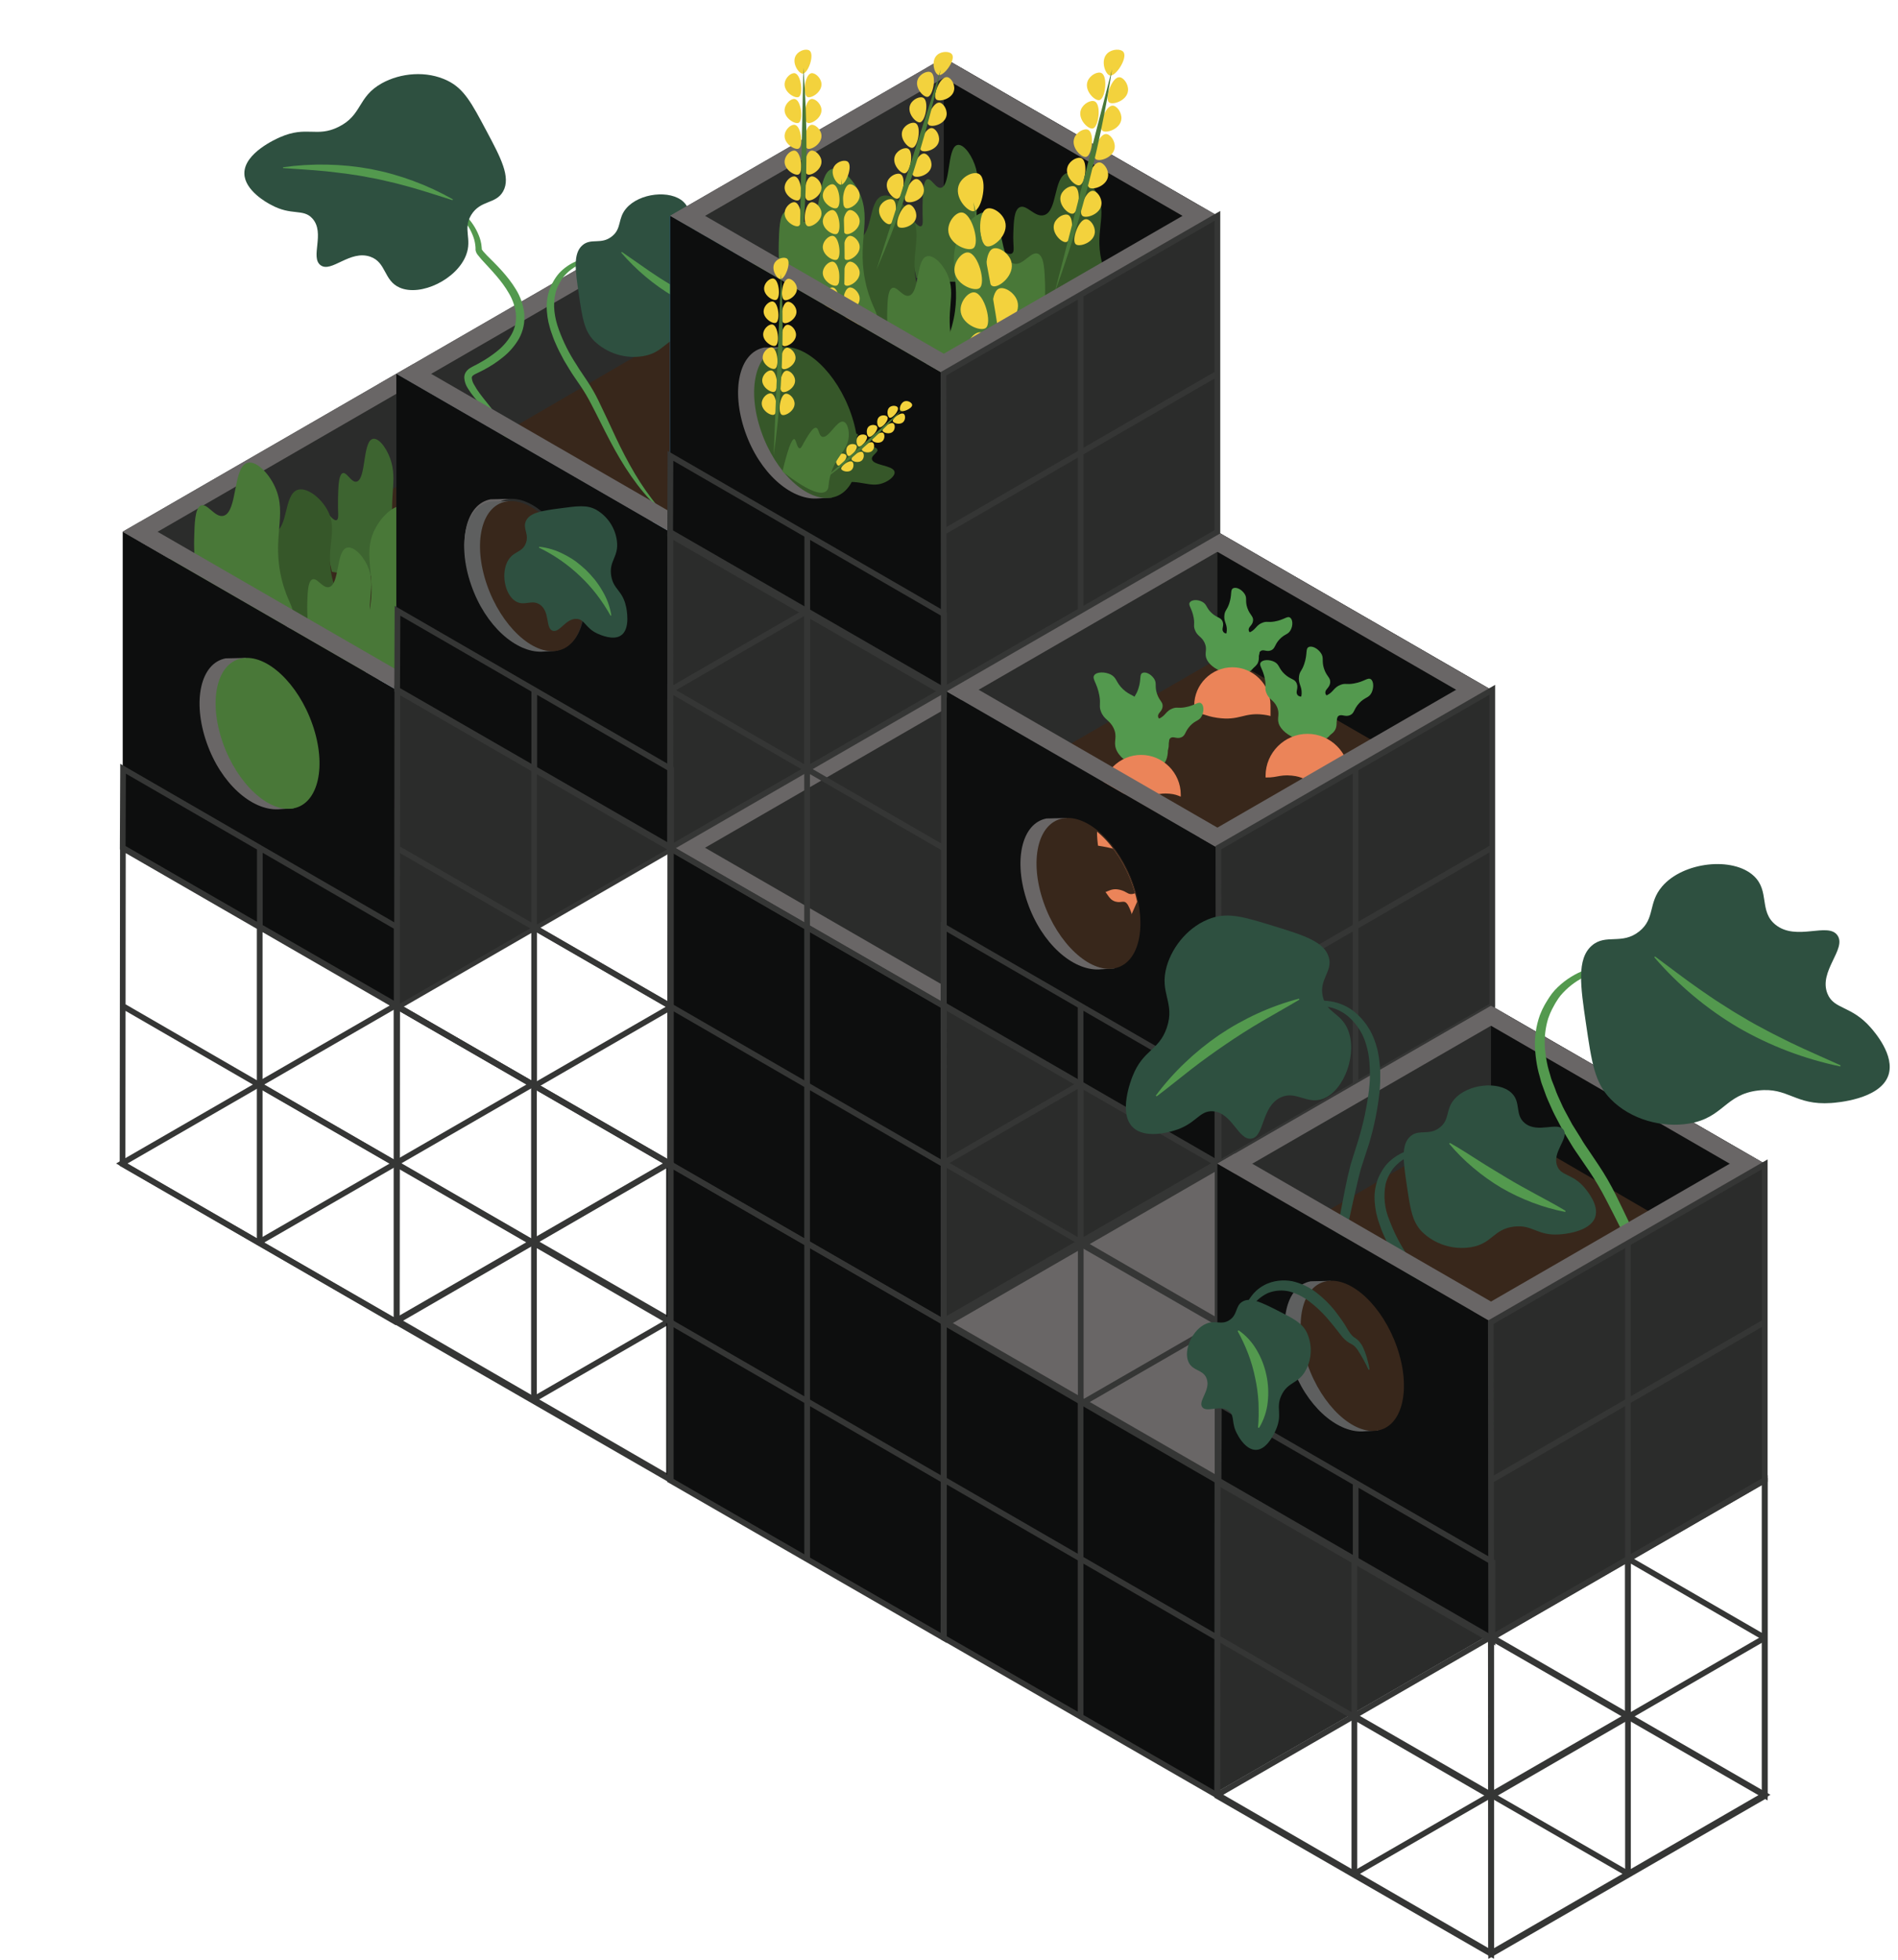 <?xml version="1.0" encoding="UTF-8" standalone="no"?>
<svg xmlns="http://www.w3.org/2000/svg" xmlns:xlink="http://www.w3.org/1999/xlink" xmlns:serif="http://www.serif.com/" width="100%" height="100%" viewBox="0 0 4063 4195" version="1.1" xml:space="preserve" style="fill-rule:evenodd;clip-rule:evenodd;stroke-miterlimit:10;"> <g id="ArtBoard1" transform="matrix(1.058,0,0,0.991,-3788.57,-1085.58)"> <rect x="3580.92" y="1095.18" width="3839.94" height="4231.97" style="fill:none;"></rect> <clipPath id="_clip1"> <rect x="3580.92" y="1095.18" width="3839.94" height="4231.97"></rect> </clipPath> <g clip-path="url(#_clip1)"> <g transform="matrix(5.768,0,0,6.157,3539.39,1042.38)"> <path d="M338.32,471.75L242.34,416.33L146.4,471.73L242.4,527.26L338.32,471.75ZM290.36,444.02L194.29,499.49M194.29,444.07L290.36,499.43" style="fill:none;fill-rule:nonzero;stroke:rgb(53,54,53);stroke-width:2px;"></path> </g> <g transform="matrix(5.768,0,0,6.157,3539.39,1042.38)"> <path d="M432.97,415.71L426.83,419.25L388.42,441.43L336.96,471.14L336.93,471.15L336.91,471.14L292.35,445.41L247.04,419.25L240.9,415.71L240.93,415.7L247.01,412.18L330.85,363.78L336.93,360.27L343.02,363.78L426.86,412.18L432.94,415.7L432.97,415.71Z" style="fill:url(#_Linear2);fill-rule:nonzero;"></path> </g> <g transform="matrix(5.768,0,0,6.157,3539.39,1042.38)"> <path d="M388.42,441.43L336.98,471.15L336.96,471.14L388.42,441.43Z" style="fill:url(#_Linear3);fill-rule:nonzero;"></path> </g> <g transform="matrix(5.768,0,0,6.157,3539.39,1042.38)"> <path d="M433.52,526.6L433.52,637.48L337.49,582.04L337.49,581.71L336.93,582.04L240.9,526.6L240.9,415.71L247.04,419.25L292.35,445.41L336.9,471.15L336.91,471.14L336.93,471.15L336.96,471.14L336.98,471.15L388.42,441.43L426.83,419.25L432.97,415.71L432.97,416.04L427.42,419.22L343.6,467.63L343.58,467.62L337.49,471.13L337.51,471.14L337.49,471.15L343.61,474.69L382.04,496.88L432.97,526.31L433.47,526.6L433.5,526.59L433.52,526.6Z" style="fill:rgb(13,14,14);fill-rule:nonzero;"></path> </g> <g transform="matrix(5.768,0,0,6.157,3539.39,1042.38)"> <path d="M336.91,471.14L336.9,471.15L292.35,445.41L336.91,471.14Z" style="fill:url(#_Linear4);fill-rule:nonzero;"></path> </g> <g transform="matrix(5.768,0,0,6.157,3539.39,1042.38)"> <path d="M432.97,415.71L426.83,419.25L388.42,441.43L336.96,471.14L336.93,471.15L336.93,360.27L343.02,363.78L426.86,412.18L432.94,415.7L432.97,415.71Z" style="fill:url(#_Linear5);fill-rule:nonzero;"></path> </g> <g transform="matrix(5.768,0,0,6.157,3539.39,1042.38)"> <path d="M343.02,363.78L336.93,367.3L253.15,415.72L247.05,419.24L247.04,419.25L240.9,415.71L240.93,415.7L247.01,412.18L330.85,363.78L336.93,360.27L343.02,363.78Z" style="fill:rgb(94,95,95);fill-rule:nonzero;"></path> </g> <g transform="matrix(5.768,0,0,6.157,3539.39,1042.38)"> <path d="M432.97,415.71L426.83,419.25L426.82,419.24L420.73,415.72L336.93,367.3L330.85,363.78L336.93,360.27L343.02,363.78L426.86,412.18L432.94,415.7L432.97,415.71ZM343.02,467.62L336.93,471.13L336.91,471.14L336.9,471.15L292.35,445.41L247.05,419.24L240.93,415.7L240.9,415.69L247,412.17L247.01,412.18L253.15,415.72L336.93,464.1L343.02,467.62Z" style="fill:rgb(94,95,95);fill-rule:nonzero;"></path> </g> <g transform="matrix(5.768,0,0,6.157,3539.39,1042.38)"> <path d="M529.54,471.15L523.42,474.69L478.11,500.85L433.54,526.59L433.52,526.6L433.5,526.59L432.97,526.27L382.04,496.88L343.61,474.69L337.49,471.15L337.51,471.14L343.6,467.63L427.42,419.22L432.97,416.04L433.52,415.71L439.61,419.22L523.43,467.63L529.52,471.14L529.54,471.15Z" style="fill:url(#_Linear6);fill-rule:nonzero;"></path> </g> <g transform="matrix(5.768,0,0,6.157,3539.39,1042.38)"> <path d="M529.54,471.15L529.54,582.04L433.52,637.48L433.52,526.6L433.54,526.59L478.11,500.85L523.42,474.69L529.54,471.15Z" style="fill:rgb(43,44,43);fill-rule:nonzero;"></path> </g> <g transform="matrix(5.768,0,0,6.157,3539.39,1042.38)"> <path d="M433.5,526.59L433.47,526.6L432.97,526.31L382.04,496.88L432.97,526.27L433.5,526.59Z" style="fill:url(#_Linear7);fill-rule:nonzero;"></path> </g> <g transform="matrix(5.768,0,0,6.157,3539.39,1042.38)"> <path d="M433.52,526.59L433.52,415.71L529.55,471.15L433.52,526.59Z" style="fill:url(#_Linear8);fill-rule:nonzero;"></path> </g> <g transform="matrix(5.768,0,0,6.157,3539.39,1042.38)"> <path d="M427.43,523.05L523.46,467.61L529.55,471.13L433.56,526.59L427.43,523.05Z" style="fill:rgb(94,95,95);fill-rule:nonzero;"></path> </g> <g transform="matrix(5.768,0,0,6.157,3539.39,1042.38)"> <path d="M529.54,471.15L523.42,474.69L523.4,474.68L517.31,471.17L433.52,422.75L432.97,422.42L427.42,419.22L432.97,416.04L433.52,415.71L439.61,419.22L523.43,467.63L529.52,471.14L529.54,471.15ZM439.61,523.06L433.52,526.57L433.5,526.59L433.47,526.6L432.97,526.31L382.04,496.88L343.64,474.68L337.51,471.14L337.49,471.13L343.58,467.62L343.6,467.63L349.72,471.17L432.97,519.22L433.52,519.54L439.61,523.06Z" style="fill:rgb(94,95,95);fill-rule:nonzero;"></path> </g> <g transform="matrix(5.768,0,0,6.157,3539.39,1042.38)"> <path d="M336.93,360.27L240.93,415.7L433.47,526.6L529.52,471.14L336.93,360.27Z" style="fill:rgb(105,102,102);fill-rule:nonzero;"></path> </g> <g transform="matrix(5.768,0,0,6.157,3539.39,1042.38)"> <path d="M146.22,139.73L242.19,84.32L338.17,139.73L242.19,195.15L146.22,139.73Z" style="fill:rgb(43,44,43);fill-rule:nonzero;"></path> </g> <g transform="matrix(5.768,0,0,6.157,3539.39,1042.38)"> <path d="M146.22,139.73L242.19,84.32L248.28,87.84L152.34,143.27L146.22,139.73Z" style="fill:rgb(105,102,102);fill-rule:nonzero;"></path> </g> <g transform="matrix(5.768,0,0,6.157,3539.39,1042.38)"> <path d="M338.17,139.73L242.19,84.32L236.11,87.84L332.04,143.27L338.17,139.73Z" style="fill:rgb(105,102,102);fill-rule:nonzero;"></path> </g> <g transform="matrix(5.768,0,0,6.157,3539.39,1042.38)"> <path d="M242.28,84.32L338.26,28.91L434.24,84.32L338.26,139.73L242.28,84.32Z" style="fill:rgb(43,44,43);fill-rule:nonzero;"></path> </g> <g transform="matrix(5.768,0,0,6.157,3539.39,1042.38)"> <path d="M338.26,139.73L338.26,28.91L434.24,84.32L338.26,139.73Z" style="fill:rgb(13,14,14);fill-rule:nonzero;"></path> </g> <g transform="matrix(5.768,0,0,6.157,3539.39,1042.38)"> <path d="M338.74,361.73L242.76,306.32L146.81,361.72L242.82,417.25L338.74,361.73ZM290.78,334.01L194.71,389.47M194.71,334.06L290.78,389.42" style="fill:none;fill-rule:nonzero;stroke:rgb(53,54,53);stroke-width:2px;"></path> </g> <g transform="matrix(5.768,0,0,6.157,3539.39,1042.38)"> <path d="M50.24,195.13L146.22,139.72L242.19,195.13L146.22,250.54L50.24,195.13Z" style="fill:rgb(43,44,43);fill-rule:nonzero;"></path> </g> <g transform="matrix(5.768,0,0,6.157,3539.39,1042.38)"> <path d="M89.74,212.22L146.22,179.36L202.69,212.22L146.22,245.09L89.74,212.22Z" style="fill:rgb(56,39,27);fill-rule:nonzero;"></path> </g> <g transform="matrix(5.768,0,0,6.157,3539.39,1042.38)"> <path d="M154.28,218.86C148.7,203.92 147.88,198.3 149.28,197.42C150.92,196.42 155.28,201.93 157.18,200.55C158.18,199.83 157.43,197.96 157.6,193.4C157.75,189.33 157.89,185.55 159.68,184.47C162.13,182.99 165.09,188.14 168.41,187.15C173.11,185.75 171.65,174.15 176.31,172.41C179.43,171.24 184.31,174.89 186.7,179.11C191.26,187.02 185.27,193.24 189.19,205.46C191.19,211.69 193.65,212.89 192.93,215.29C191.85,218.94 184.36,222.14 154.28,218.86Z" style="fill:rgb(54,87,41);fill-rule:nonzero;"></path> </g> <g transform="matrix(5.768,0,0,6.157,3539.39,1042.38)"> <path d="M50.24,195.13L146.22,139.72L152.3,143.23L56.37,198.67L50.24,195.13Z" style="fill:rgb(105,102,102);fill-rule:nonzero;"></path> </g> <g transform="matrix(5.768,0,0,6.157,3539.39,1042.38)"> <path d="M123.63,209.18C120.13,194.24 119.63,188.62 120.5,187.74C121.37,186.86 124.29,192.25 125.5,190.87C126.11,190.15 125.66,188.28 125.76,183.72C125.85,179.65 125.94,175.87 127.06,174.79C128.6,173.31 130.45,178.46 132.54,177.47C135.48,176.07 134.54,164.47 137.54,162.73C139.54,161.56 142.54,165.21 144.06,169.43C146.92,177.34 143.16,183.56 145.62,195.78C146.87,202.01 148.42,203.21 147.97,205.61C147.19,209.26 142.5,212.45 123.63,209.18Z" style="fill:rgb(61,100,48);fill-rule:nonzero;"></path> </g> <g transform="matrix(5.768,0,0,6.157,3539.39,1042.38)"> <path d="M89.43,226.93C83.85,211.99 83.03,206.37 84.43,205.49C86.07,204.49 90.43,210 92.33,208.62C93.33,207.9 92.58,206.03 92.75,201.47C92.9,197.4 93.04,193.62 94.83,192.54C97.28,191.06 100.24,196.21 103.56,195.22C108.26,193.82 106.8,182.22 111.46,180.48C114.58,179.31 119.46,182.96 121.85,187.18C126.41,195.09 120.42,201.31 124.34,213.53C126.34,219.76 128.8,220.96 128.08,223.36C127,227 119.52,230.2 89.43,226.93Z" style="fill:rgb(54,87,41);fill-rule:nonzero;"></path> </g> <g transform="matrix(5.768,0,0,6.157,3539.39,1042.38)"> <path d="M172.19,242.35C177.97,224.35 178.83,217.55 177.36,216.49C175.66,215.26 171.1,221.93 169.17,220.26C168.17,219.39 168.91,217.13 168.74,211.64C168.59,206.73 168.44,202.17 166.59,200.87C164.05,199.09 160.99,205.29 157.59,204.1C152.72,202.42 154.23,188.43 149.4,186.32C146.16,184.91 141.15,189.32 138.63,194.4C133.9,203.94 140.11,211.4 136.04,226.18C133.97,233.69 131.42,235.18 132.16,238.03C133.25,242.45 141,246.3 172.19,242.35ZM72.06,228.9C66.61,210.32 65.81,203.33 67.19,202.24C68.79,200.97 73.08,207.85 74.9,206.13C75.85,205.23 75.14,202.91 75.31,197.24C75.45,192.18 75.59,187.47 77.31,186.13C79.7,184.29 82.59,190.69 85.83,189.46C90.41,187.72 89,173.3 93.54,171.13C96.54,169.67 101.31,174.21 103.68,179.46C108.13,189.29 102.29,197.03 106.11,212.23C108.11,219.98 110.46,221.47 109.76,224.45C108.73,229 101.42,233 72.06,228.9Z" style="fill:rgb(73,120,56);fill-rule:nonzero;"></path> </g> <g transform="matrix(5.768,0,0,6.157,3539.39,1042.38)"> <path d="M112.57,243.8C108.57,229.98 107.92,224.8 108.95,223.98C110.14,223.04 113.33,228.15 114.68,226.87C115.39,226.2 114.86,224.47 114.98,220.26C115.09,216.5 115.19,213 116.49,212C118.27,210.63 120.41,215.39 122.82,214.48C126.23,213.19 125.17,202.48 128.55,200.85C130.82,199.77 134.32,203.14 136.09,207.04C139.4,214.35 135.09,220.1 137.9,231.4C139.35,237.16 141.13,238.27 140.61,240.48C139.83,243.87 134.4,246.82 112.57,243.8Z" style="fill:rgb(73,120,56);fill-rule:nonzero;"></path> </g> <g transform="matrix(5.768,0,0,6.157,3539.39,1042.38)"> <path d="M242.19,305.95L242.19,195.13L146.22,250.54L146.22,361.37L242.19,305.95Z" style="fill:rgb(43,44,43);fill-rule:nonzero;"></path> </g> <g transform="matrix(5.768,0,0,6.157,3539.39,1042.38)"> <path d="M50.24,195.13L146.22,250.54L146.22,361.37L50.24,305.95L50.24,195.13Z" style="fill:rgb(13,14,14);fill-rule:nonzero;"></path> </g> <g transform="matrix(5.768,0,0,6.157,3539.39,1042.38)"> <path d="M146.22,250.54L146.22,139.72L242.19,195.13L146.22,250.54Z" style="fill:rgb(46,103,143);fill-rule:nonzero;"></path> </g> <g transform="matrix(5.768,0,0,6.157,3539.39,1042.38)"> <path d="M140.13,247L236.11,191.59L242.19,195.11L146.26,250.54L140.13,247Z" style="fill:rgb(109,167,198);fill-rule:nonzero;"></path> </g> <g transform="matrix(5.768,0,0,6.157,3539.39,1042.38)"> <path d="M242.19,195.13L146.22,139.72L140.13,143.23L236.07,198.67L242.19,195.13ZM152.3,247L56.33,191.59L50.24,195.11L146.18,250.54L152.3,247Z" style="fill:rgb(105,102,102);fill-rule:nonzero;"></path> </g> <g transform="matrix(5.768,0,0,6.157,3539.39,1042.38)"> <path d="M338.17,250.56L338.17,139.73L242.19,195.15L242.19,305.97L338.17,250.56Z" style="fill:rgb(43,44,43);fill-rule:nonzero;"></path> </g> <g transform="matrix(5.768,0,0,6.157,3539.39,1042.38)"> <path d="M184.76,159.98L241.24,127.12L297.72,159.98L241.24,192.84L184.76,159.98Z" style="fill:rgb(56,39,27);fill-rule:nonzero;"></path> </g> <g transform="matrix(5.768,0,0,6.157,3539.39,1042.38)"> <path d="M158.64,75.82C163.39,78.063 167.678,81.177 171.28,85C173.15,87.07 174.585,89.495 175.5,92.13C175.73,92.822 175.907,93.531 176.03,94.25C176.093,94.614 176.133,94.981 176.15,95.35L176.23,96.35C176.23,96 176.23,96.13 176.32,96.27C176.447,96.461 176.584,96.644 176.73,96.82C177.07,97.23 177.48,97.67 177.9,98.11C181.43,101.62 185.31,105.38 188.2,110.17C189.737,112.675 190.716,115.482 191.07,118.4C191.389,121.492 190.765,124.609 189.28,127.34C187.827,129.855 185.918,132.076 183.65,133.89C181.533,135.611 179.248,137.115 176.83,138.38C176.24,138.69 175.64,139 175.04,139.28L174.14,139.71C173.94,139.82 173.71,139.91 173.56,140.02C173.294,140.165 173.056,140.358 172.86,140.59C172.746,140.736 172.683,140.915 172.68,141.1C172.745,141.964 173.024,142.799 173.49,143.53C174.056,144.575 174.698,145.578 175.41,146.53C178.34,150.53 182.05,154.27 184.47,159.27C185.096,160.594 185.437,162.036 185.47,163.5C185.476,165.05 184.864,166.541 183.77,167.64C181.66,169.7 179.01,170.34 176.51,170.88L176.42,170.59C177.639,170.229 178.827,169.767 179.97,169.21C181.109,168.675 182.129,167.917 182.97,166.98C183.793,166.038 184.214,164.809 184.14,163.56C184.03,162.306 183.655,161.089 183.04,159.99C181.773,157.778 180.271,155.71 178.56,153.82C176.9,151.88 175.16,149.99 173.56,147.99C172.737,146.994 171.985,145.942 171.31,144.84C170.573,143.731 170.139,142.449 170.05,141.12C170.033,140.412 170.228,139.716 170.61,139.12C170.991,138.56 171.485,138.087 172.06,137.73C173.21,137.02 174.34,136.55 175.45,135.89C177.685,134.671 179.801,133.244 181.77,131.63C183.734,130.035 185.386,128.088 186.64,125.89C187.868,123.686 188.398,121.161 188.16,118.65C187.86,116.137 187.035,113.714 185.74,111.54C183.23,107.1 179.59,103.45 176.13,99.66C175.7,99.18 175.28,98.66 174.89,98.17C174.433,97.653 174.128,97.02 174.01,96.34C174.01,95.7 174.01,95.08 173.9,94.45C173.818,93.826 173.694,93.208 173.53,92.6C172.794,90.191 171.595,87.949 170,86C166.719,82.077 162.813,78.722 158.44,76.07L158.64,75.82Z" style="fill:rgb(83,153,78);fill-rule:nonzero;"></path> </g> <g transform="matrix(5.768,0,0,6.157,3539.39,1042.38)"> <path d="M92.91,69.48C92.81,62.26 104.21,57.28 105.45,56.73C114.81,52.64 118.25,56.93 125.92,53.14C134.39,48.96 132.49,42.61 141.17,37.81C147.64,34.23 156.81,33.27 164.23,36.94C169.98,39.77 172.61,44.71 177.87,54.6C182.82,63.88 186.47,70.75 183.68,75.74C181.13,80.31 175.76,78.67 172.47,84.03C169.47,89.03 172.87,92.32 170.71,98.03C167.5,106.56 154.81,112.73 147.4,109.5C141.73,107.03 142.78,100.63 137.06,98.65C129.94,96.18 123.43,104.42 119.66,101.65C115.89,98.88 121.34,90.37 116.79,85.27C113.56,81.65 109.44,84.43 102.23,80.44C100.78,79.71 93,75.4 92.91,69.48Z" style="fill:rgb(46,80,64);fill-rule:nonzero;"></path> </g> <g transform="matrix(5.768,0,0,6.157,3539.39,1042.38)"> <path d="M165.91,78.83C160.91,77.25 156.11,75.66 151.26,74.29C148.82,73.65 146.42,72.94 143.97,72.41L140.32,71.57C139.1,71.33 137.87,71.07 136.64,70.86C134.2,70.33 131.72,69.99 129.25,69.63C126.78,69.27 124.25,69.03 121.78,68.72C116.78,68.21 111.7,67.95 106.48,67.58L106.48,67.28C116.697,65.841 127.079,66.05 137.23,67.9C147.362,69.857 157.107,73.454 166.08,78.55L165.91,78.83ZM223.37,97.17C218.67,98.17 213.99,99.45 209.95,101.66C207.988,102.642 206.254,104.025 204.86,105.72C204.543,106.126 204.256,106.553 204,107C203.87,107.19 203.71,107.49 203.57,107.74L203.17,108.48C202.679,109.433 202.3,110.44 202.04,111.48C201.04,115.54 201.68,120.01 203.22,124.23C204.793,128.559 206.87,132.688 209.41,136.53C209.98,137.53 210.67,138.53 211.32,139.48L213.32,142.48C214.708,144.573 215.958,146.754 217.06,149.01C219.21,153.42 221.21,157.76 223.22,162.09C227.31,170.69 231.86,179.01 238.1,186.41L237.89,186.63C230.89,179.97 225.61,171.69 221.13,163.18C218.88,158.92 216.8,154.57 214.56,150.31C213.465,148.177 212.246,146.111 210.91,144.12C209.59,142.12 208.13,140.18 206.91,138.12L205.04,135.02L203.35,131.81C202.79,130.74 202.35,129.61 201.84,128.51C201.33,127.41 201,126.24 200.57,125.11C200.14,123.98 199.9,122.78 199.57,121.6C199.32,120.412 199.147,119.21 199.05,118C198.818,115.566 199.062,113.11 199.77,110.77C200.133,109.605 200.626,108.485 201.24,107.43C201.828,106.359 202.529,105.353 203.33,104.43C204.999,102.648 207.023,101.235 209.27,100.28C213.729,98.43 218.456,97.302 223.27,96.94L223.37,97.17Z" style="fill:rgb(83,153,78);fill-rule:nonzero;"></path> </g> <g transform="matrix(5.768,0,0,6.157,3539.39,1042.38)"> <path d="M276.32,123C274.5,128.31 264.85,129 263.8,129.05C255.88,129.6 254.48,125.55 247.87,126.32C240.58,127.16 240.3,132.32 232.69,133.55C226.459,134.552 220.107,132.547 215.58,128.15C212.11,124.57 211.48,120.26 210.21,111.65C209.02,103.56 208.14,97.57 211.49,94.65C214.56,91.97 218.06,94.58 221.87,91.51C225.4,88.67 223.75,85.34 226.87,81.7C231.46,76.3 242.36,75.1 246.94,79.41C250.45,82.7 248,87.11 251.67,90.06C256.24,93.73 263.16,89.4 265.21,92.38C267.26,95.36 261,100.16 263,105.08C264.42,108.58 268.16,107.62 272.4,112.43C273.23,113.4 277.81,118.59 276.32,123Z" style="fill:rgb(46,80,64);fill-rule:nonzero;"></path> </g> <g transform="matrix(5.768,0,0,6.157,3539.39,1042.38)"> <path d="M225.34,97C228.76,99.31 231.93,101.62 235.16,103.82C236.8,104.88 238.37,106.01 240.03,107C241.69,107.99 243.28,109.07 244.96,110C246.64,110.93 248.3,111.92 249.96,112.84C251.62,113.76 253.39,114.61 255.12,115.53C258.61,117.28 262.19,118.91 265.86,120.78L265.8,121.07C257.935,119.458 250.378,116.595 243.42,112.59C236.513,108.492 230.322,103.293 225.09,97.2L225.34,97Z" style="fill:rgb(83,153,78);fill-rule:nonzero;"></path> </g> <g transform="matrix(5.768,0,0,6.157,3539.39,1042.38)"> <path d="M146.22,139.73L242.19,195.15L242.19,305.97L146.22,250.56L146.22,139.73Z" style="fill:rgb(13,14,14);fill-rule:nonzero;"></path> </g> <g transform="matrix(5.768,0,0,6.157,3539.39,1042.38)"> <path d="M242.19,195.15L242.19,84.32L338.17,139.73L242.19,195.15Z" style="fill:rgb(46,103,143);fill-rule:nonzero;"></path> </g> <g transform="matrix(5.768,0,0,6.157,3539.39,1042.38)"> <path d="M236.11,191.61L332.08,136.2L338.17,139.71L242.23,195.15L236.11,191.61Z" style="fill:rgb(109,167,198);fill-rule:nonzero;"></path> </g> <g transform="matrix(5.768,0,0,6.157,3539.39,1042.38)"> <path d="M248.28,191.61L152.3,136.2L146.22,139.71L242.15,195.15L248.28,191.61Z" style="fill:rgb(105,102,102);fill-rule:nonzero;"></path> </g> <g transform="matrix(5.768,0,0,6.157,3539.39,1042.38)"> <path d="M242.28,305.95L338.26,250.54L434.24,305.95L338.26,361.37L242.28,305.95Z" style="fill:rgb(43,44,43);fill-rule:nonzero;"></path> </g> <g transform="matrix(5.768,0,0,6.157,3539.39,1042.38)"> <path d="M434.24,416.78L434.24,305.95L338.26,361.37L338.26,472.19L434.24,416.78Z" style="fill:rgb(43,44,43);fill-rule:nonzero;"></path> </g> <g transform="matrix(5.768,0,0,6.157,3539.39,1042.38)"> <path d="M242.28,305.95L338.26,361.37L338.26,472.19L242.28,416.78L242.28,305.95Z" style="fill:rgb(13,14,14);fill-rule:nonzero;"></path> </g> <g transform="matrix(5.768,0,0,6.157,3539.39,1042.38)"> <path d="M338.26,361.37L338.26,250.54L434.24,305.95L338.26,361.37Z" style="fill:rgb(46,103,143);fill-rule:nonzero;"></path> </g> <g transform="matrix(5.768,0,0,6.157,3539.39,1042.38)"> <path d="M242.28,305.95L338.26,250.54L344.34,254.06L248.41,309.49L242.28,305.95Z" style="fill:rgb(105,102,102);fill-rule:nonzero;"></path> </g> <g transform="matrix(5.768,0,0,6.157,3539.39,1042.38)"> <path d="M332.17,357.83L428.15,302.42L434.24,305.93L338.3,361.37L332.17,357.83Z" style="fill:rgb(109,167,198);fill-rule:nonzero;"></path> </g> <g transform="matrix(5.768,0,0,6.157,3539.39,1042.38)"> <path d="M434.24,305.95L338.26,250.54L332.17,254.06L428.11,309.49L434.24,305.95ZM344.34,357.83L248.37,302.42L242.28,305.93L338.22,361.37L344.34,357.83Z" style="fill:rgb(105,102,102);fill-rule:nonzero;"></path> </g> <g transform="matrix(5.768,0,0,6.157,3539.39,1042.38)"> <path d="M530.98,472.93L435,417.52L339.06,472.91L435.06,528.44L530.98,472.93ZM483.02,445.21L386.95,500.67M386.95,445.26L483.02,500.62M338.26,471.93L434.24,416.52L434.24,305.73L338.14,361.11L338.26,471.93ZM386.25,444.26L386.25,333.33M434.23,361.04L338.26,416.55" style="fill:none;fill-rule:nonzero;stroke:rgb(53,54,53);stroke-width:2px;"></path> </g> <g transform="matrix(5.768,0,0,6.157,3539.39,1042.38)"> <path d="M338.26,250.54L434.24,195.13L530.21,250.54L434.24,305.95L338.26,250.54Z" style="fill:rgb(43,44,43);fill-rule:nonzero;"></path> </g> <g transform="matrix(5.768,0,0,6.157,3539.39,1042.38)"> <path d="M434.24,305.95L434.24,195.13L530.21,250.54L434.24,305.95Z" style="fill:rgb(13,14,14);fill-rule:nonzero;"></path> </g> <g transform="matrix(5.768,0,0,6.157,3539.39,1042.38)"> <path d="M379.91,271.14L436.67,238.37L493.44,271.14L436.67,303.91L379.91,271.14Z" style="fill:rgb(56,39,27);fill-rule:nonzero;"></path> </g> <g transform="matrix(5.768,0,0,6.157,3539.39,1042.38)"> <path d="M444.4,244.65C447.45,243.93 448.81,239.21 449.09,236.92C449.444,235.475 449.248,233.949 448.54,232.64C447.4,230.95 445.49,231.05 445.23,229.74C444.97,228.43 446.59,228.06 446.75,226.29C446.89,224.69 445.64,224.42 444.75,221.88C443.86,219.34 444.8,218.44 443.75,216.88C442.7,215.32 440.84,214.41 439.75,214.96C438.66,215.51 439.46,217.1 438.37,220.34C437.58,222.67 436.96,222.58 436.71,224.21C436.35,226.63 437.65,227.33 437.54,229.73C437.42,232.33 435.82,232.79 435.47,234.84C434.83,239.14 440.34,245.61 444.4,244.65Z" style="fill:rgb(83,153,78);fill-rule:nonzero;"></path> </g> <g transform="matrix(5.768,0,0,6.157,3539.39,1042.38)"> <path d="M442.76,243.79C445.1,241.7 444.02,236.91 443.18,234.79C442.798,233.354 441.896,232.11 440.65,231.3C438.84,230.37 437.21,231.37 436.35,230.3C435.49,229.23 436.74,228.18 436.03,226.54C435.39,225.07 434.16,225.43 432.2,223.61C430.24,221.79 430.6,220.61 428.94,219.71C427.28,218.81 425.2,218.94 424.55,219.92C423.9,220.9 425.32,221.92 425.92,225.31C426.34,227.73 425.75,227.95 426.32,229.5C427.16,231.8 428.64,231.79 429.69,233.95C430.83,236.29 429.69,237.46 430.32,239.43C431.71,243.53 439.65,246.57 442.76,243.79Z" style="fill:rgb(83,153,78);fill-rule:nonzero;"></path> </g> <g transform="matrix(5.768,0,0,6.157,3539.39,1042.38)"> <path d="M435.84,243.44C437.93,245.78 442.72,244.7 444.84,243.86C446.276,243.478 447.52,242.576 448.33,241.33C449.26,239.52 448.26,237.89 449.33,237.03C450.4,236.17 451.45,237.42 453.09,236.71C454.56,236.07 454.2,234.84 456.02,232.88C457.84,230.92 459.02,231.28 459.92,229.62C460.82,227.96 460.69,225.88 459.71,225.23C458.73,224.58 457.71,226 454.32,226.6C451.9,227.02 451.68,226.43 450.13,227C447.83,227.84 447.84,229.32 445.68,230.37C443.34,231.51 442.17,230.37 440.2,231C436.1,232.4 433.06,240.34 435.84,243.44Z" style="fill:rgb(83,153,78);fill-rule:nonzero;"></path> </g> <g transform="matrix(-5.768,4.71417e-15,-4.41672e-15,-6.157,8609.21,4149.05)"> <path d="M426.09,242.7L452.85,242.7L452.85,248.53C452.85,255.87 446.81,261.91 439.47,261.91C432.13,261.91 426.09,255.87 426.09,248.53L426.09,242.7Z" style="fill:rgb(235,132,89);fill-rule:nonzero;"></path> </g> <g transform="matrix(5.768,0,0,6.157,3539.39,1042.38)"> <path d="M414.59,266.77C414.33,263.77 420.59,259.25 426.25,258.85C429.25,258.64 429.77,259.75 434.17,260.39C442.1,261.55 443.37,258.39 450.46,259.29C456.81,260.11 456.46,262.73 463.46,263.47C468.79,264.03 470.85,262.71 473.99,264.47C477.13,266.23 480.06,270.32 479.31,272.74C476.39,282.1 415.38,275.91 414.59,266.77Z" style="fill:rgb(56,39,27);fill-rule:nonzero;"></path> </g> <g transform="matrix(5.768,0,0,6.157,3539.39,1042.38)"> <path d="M412.57,275.48C415.74,274.73 417.15,269.83 417.45,267.48C417.62,266.1 417.83,264.48 416.88,263.03C415.69,261.28 413.71,261.38 413.44,260.03C413.17,258.68 414.86,258.29 415.02,256.44C415.17,254.78 413.87,254.5 413.02,251.86C412.17,249.22 413.07,248.28 412.02,246.67C410.97,245.06 409.02,244.1 407.91,244.67C406.8,245.24 407.61,246.9 406.48,250.27C405.66,252.69 405.01,252.6 404.76,254.27C404.38,256.78 405.76,257.51 405.62,260.01C405.49,262.71 403.83,263.19 403.47,265.32C402.62,269.74 408.36,276.47 412.57,275.48Z" style="fill:rgb(83,153,78);fill-rule:nonzero;"></path> </g> <g transform="matrix(5.768,0,0,6.157,3539.39,1042.38)"> <path d="M415,277C418.08,274.24 416.67,267.92 415.55,265.09C414.9,263.44 414.13,261.47 412.21,260.48C409.82,259.25 407.68,260.57 406.54,259.22C405.4,257.87 407.06,256.42 406.12,254.22C405.27,252.28 403.66,252.76 401.12,250.35C398.58,247.94 399.01,246.35 396.82,245.2C394.82,244.2 391.89,244.2 391.03,245.47C390.17,246.74 392.03,248.13 392.83,252.57C393.39,255.76 392.61,256.05 393.35,258.09C394.46,261.09 396.41,261.09 397.8,263.96C399.3,267.05 397.74,268.59 398.63,271.18C400.47,276.69 410.94,280.69 415,277Z" style="fill:rgb(83,153,78);fill-rule:nonzero;"></path> </g> <g transform="matrix(5.768,0,0,6.157,3539.39,1042.38)"> <path d="M403.68,274.22C405.86,276.65 410.84,275.53 413.07,274.65C414.37,274.14 415.92,273.53 416.7,272.02C417.7,270.14 416.63,268.45 417.7,267.55C418.77,266.65 419.91,267.96 421.61,267.22C423.14,266.55 422.76,265.28 424.66,263.22C426.56,261.16 427.82,261.55 428.72,259.83C429.62,258.11 429.52,255.94 428.5,255.27C427.48,254.6 426.4,256.08 422.9,256.69C420.39,257.13 420.15,256.52 418.55,257.1C416.16,257.97 416.17,259.52 413.92,260.61C411.49,261.79 410.27,260.61 408.23,261.26C403.95,262.74 400.79,271 403.68,274.22Z" style="fill:rgb(83,153,78);fill-rule:nonzero;"></path> </g> <g transform="matrix(-5.768,4.71417e-15,-4.41672e-15,-6.157,8239.87,4532.29)"> <path d="M393.54,273.45L421.36,273.45L421.36,279.51C421.36,287.141 415.081,293.42 407.45,293.42C399.819,293.42 393.54,287.141 393.54,279.51L393.54,273.45Z" style="fill:rgb(235,132,89);fill-rule:nonzero;"></path> </g> <g transform="matrix(5.768,0,0,6.157,3539.39,1042.38)"> <path d="M471.22,268.18C474.57,267.39 476.06,262.18 476.38,259.69C476.56,258.23 476.78,256.48 475.77,254.99C474.52,253.14 472.42,253.25 472.13,251.81C471.84,250.37 473.63,249.97 473.8,248.02C473.96,246.26 472.58,245.97 471.65,243.18C470.72,240.39 471.71,239.4 470.56,237.7C469.41,236 467.36,234.99 466.22,235.59C465.08,236.19 465.91,237.94 464.7,241.5C463.84,244.06 463.15,243.96 462.88,245.75C462.48,248.41 463.88,249.18 463.79,251.82C463.65,254.67 461.9,255.18 461.52,257.43C460.71,262.12 466.77,269.22 471.22,268.18Z" style="fill:rgb(83,153,78);fill-rule:nonzero;"></path> </g> <g transform="matrix(5.768,0,0,6.157,3539.39,1042.38)"> <path d="M469.42,267.22C471.99,264.92 470.81,259.66 469.88,257.3C469.34,255.93 468.7,254.3 467.1,253.46C465.1,252.46 463.32,253.54 462.38,252.41C461.44,251.28 462.81,250.08 462.03,248.28C461.33,246.66 459.98,247.06 457.82,245.06C455.66,243.06 456.06,241.72 454.24,240.77C452.57,239.9 450.13,239.92 449.42,241C448.71,242.08 450.27,243.22 450.92,246.92C451.39,249.58 450.74,249.82 451.36,251.52C452.28,254.04 453.91,254.03 455.06,256.41C456.31,258.98 455.06,260.26 455.75,262.41C457.29,266.94 466,270.28 469.42,267.22Z" style="fill:rgb(83,153,78);fill-rule:nonzero;"></path> </g> <g transform="matrix(5.768,0,0,6.157,3539.39,1042.38)"> <path d="M461.82,266.85C464.12,269.42 469.38,268.24 471.74,267.31C473.11,266.77 474.74,266.13 475.58,264.53C476.58,262.53 475.5,260.75 476.63,259.81C477.76,258.87 478.96,260.24 480.76,259.46C482.38,258.76 481.98,257.41 483.98,255.25C485.98,253.09 487.32,253.49 488.27,251.67C489.14,250 489.12,247.56 488.04,246.85C486.96,246.14 485.82,247.7 482.12,248.35C479.46,248.82 479.22,248.17 477.52,248.79C475,249.71 475.01,251.34 472.63,252.49C470.06,253.74 468.78,252.49 466.63,253.18C462.11,254.72 458.77,263.44 461.82,266.85Z" style="fill:rgb(83,153,78);fill-rule:nonzero;"></path> </g> <g transform="matrix(-5.768,4.71417e-15,-4.41672e-15,-6.157,8913.13,4447.95)"> <path d="M451.11,266L480.51,266L480.51,272.41C480.51,280.474 473.874,287.11 465.81,287.11C457.746,287.11 451.11,280.474 451.11,272.41L451.11,266Z" style="fill:rgb(235,132,89);fill-rule:nonzero;"></path> </g> <g transform="matrix(5.768,0,0,6.157,3539.39,1042.38)"> <path d="M436.6,284.33C436.43,282.85 440.6,280.65 444.3,280.45C446.3,280.35 446.62,280.89 449.53,281.2C454.77,281.77 455.61,280.2 460.29,280.66C464.49,281.06 464.23,282.34 468.87,282.66C472.39,282.93 473.75,282.29 475.87,283.14C477.99,283.99 479.87,286 479.38,287.14C477.42,291.83 437.12,288.8 436.6,284.33Z" style="fill:rgb(56,39,27);fill-rule:nonzero;"></path> </g> <g transform="matrix(5.768,0,0,6.157,3539.39,1042.38)"> <path d="M530.21,361.37L530.21,250.54L434.24,305.95L434.24,416.78L530.21,361.37Z" style="fill:rgb(43,44,43);fill-rule:nonzero;"></path> </g> <g transform="matrix(5.768,0,0,6.157,3539.39,1042.38)"> <path d="M396.65,290.23C396.5,288.93 400.14,287 403.42,286.82C405.17,286.73 405.42,287.21 408.02,287.48C412.62,287.98 413.36,286.62 417.47,287.01C421.16,287.36 420.93,288.49 425.01,288.81C428.1,289.05 429.3,288.48 431.12,289.23C432.94,289.98 434.64,291.75 434.21,292.79C432.52,296.82 397.11,294.16 396.65,290.23Z" style="fill:rgb(56,39,27);fill-rule:nonzero;"></path> </g> <g transform="matrix(5.768,0,0,6.157,3539.39,1042.38)"> <path d="M338.26,250.54L434.24,305.95L434.24,416.78L338.26,361.37L338.26,250.54Z" style="fill:rgb(13,14,14);fill-rule:nonzero;"></path> </g> <g transform="matrix(5.768,0,0,6.157,3539.39,1042.38)"> <path d="M338.26,250.54L434.24,195.13L440.32,198.64L344.38,254.08L338.26,250.54ZM428.15,302.42L524.13,247L530.21,250.52L434.27,305.95L428.15,302.42Z" style="fill:rgb(105,102,102);fill-rule:nonzero;"></path> </g> <g transform="matrix(5.768,0,0,6.157,3539.39,1042.38)"> <path d="M530.21,250.54L434.24,195.13L428.15,198.64L524.08,254.08L530.21,250.54Z" style="fill:rgb(105,102,102);fill-rule:nonzero;"></path> </g> <g transform="matrix(5.768,0,0,6.157,3539.39,1042.38)"> <path d="M338.32,361.16L434.29,416.57L434.29,527.36L338.2,471.98L338.32,361.16ZM386.3,388.83L386.3,499.76M434.29,472.05L338.32,416.54" style="fill:none;fill-rule:nonzero;stroke:rgb(53,54,53);stroke-width:2px;"></path> </g> <g transform="matrix(5.768,0,0,6.157,3539.39,1042.38)"> <path d="M440.32,302.42L344.34,247L338.26,250.52L434.19,305.95L440.32,302.42Z" style="fill:rgb(105,102,102);fill-rule:nonzero;"></path> </g> <g transform="matrix(5.768,0,0,6.157,3539.39,1042.38)"> <path d="M530.27,472.19L626.24,527.6L626.24,638.39L530.15,583.01L530.27,472.19ZM578.26,499.86L578.26,610.79M626.24,583.08L530.27,527.57M242.38,306.04L338.36,250.63L338.36,139.84L242.27,195.22L242.38,306.04ZM290.37,278.37L290.37,167.45M338.36,195.15L242.38,250.67" style="fill:none;fill-rule:nonzero;stroke:rgb(53,54,53);stroke-width:2px;"></path> </g> <g transform="matrix(5.768,0,0,6.157,3539.39,1042.38)"> <path d="M434.24,416.78L530.21,361.37L626.19,416.78L530.21,472.19L434.24,416.78Z" style="fill:rgb(43,44,43);fill-rule:nonzero;"></path> </g> <g transform="matrix(5.768,0,0,6.157,3539.39,1042.38)"> <path d="M530.21,472.19L530.21,361.37L626.19,416.78L530.21,472.19Z" style="fill:rgb(13,14,14);fill-rule:nonzero;"></path> </g> <g transform="matrix(5.768,0,0,6.157,3539.39,1042.38)"> <path d="M626.19,416.78L530.21,361.37L524.13,364.88L620.06,420.31L626.19,416.78Z" style="fill:rgb(105,102,102);fill-rule:nonzero;"></path> </g> <g transform="matrix(5.768,0,0,6.157,3539.39,1042.38)"> <path d="M472.58,433.47L529.06,400.61L585.54,433.47L529.06,466.33L472.58,433.47Z" style="fill:rgb(56,39,27);fill-rule:nonzero;"></path> </g> <g transform="matrix(5.768,0,0,6.157,3539.39,1042.38)"> <path d="M434.7,416.76L530.67,361.35L530.67,250.56L434.58,305.94L434.7,416.76ZM482.69,389.09L482.69,278.16M530.67,305.87L434.7,361.38M338.26,333.66L434.24,389.17L434.24,416.74L338.14,361.36L338.26,333.66ZM386.25,361.46L386.25,389.13" style="fill:none;fill-rule:nonzero;stroke:rgb(53,54,53);stroke-width:2px;"></path> </g> <g transform="matrix(5.768,0,0,6.157,3539.39,1042.38)"> <path d="M434.24,84.32L338.26,28.91L332.17,32.42L428.11,87.86L434.24,84.32Z" style="fill:rgb(105,102,102);fill-rule:nonzero;"></path> </g> <g transform="matrix(5.768,0,0,6.157,3539.39,1042.38)"> <path d="M359.33,115.78C353.75,100.84 352.93,95.22 354.33,94.34C355.97,93.34 360.33,98.85 362.23,97.47C363.23,96.75 362.48,94.88 362.65,90.32C362.8,86.25 362.94,82.47 364.73,81.39C367.18,79.91 370.14,85.06 373.46,84.07C378.16,82.67 376.7,71.07 381.36,69.33C384.48,68.16 389.36,71.81 391.75,76.03C396.31,83.94 390.32,90.16 394.24,102.38C396.24,108.61 398.7,109.81 397.98,112.21C396.9,115.86 389.41,119.06 359.33,115.78Z" style="fill:rgb(54,87,41);fill-rule:nonzero;"></path> </g> <g transform="matrix(5.768,0,0,6.157,3539.39,1042.38)"> <path d="M328.68,106.1C325.18,91.16 324.68,85.54 325.55,84.66C326.42,83.78 329.34,89.17 330.55,87.79C331.16,87.07 330.71,85.2 330.81,80.64C330.9,76.57 330.99,72.79 332.11,71.71C333.65,70.23 335.5,75.38 337.59,74.39C340.53,72.99 339.59,61.39 342.59,59.65C344.59,58.48 347.59,62.13 349.11,66.35C351.97,74.26 348.21,80.48 350.67,92.7C351.92,98.93 353.47,100.13 353.02,102.53C352.25,106.18 347.55,109.37 328.68,106.1Z" style="fill:rgb(61,100,48);fill-rule:nonzero;"></path> </g> <g transform="matrix(5.768,0,0,6.157,3539.39,1042.38)"> <path d="M294.48,123.85C288.9,108.91 288.08,103.29 289.48,102.41C291.12,101.41 295.48,106.92 297.38,105.54C298.38,104.82 297.63,102.95 297.8,98.39C297.95,94.32 298.09,90.54 299.88,89.46C302.33,87.98 305.29,93.13 308.61,92.14C313.31,90.74 311.85,79.14 316.51,77.4C319.63,76.23 324.51,79.88 326.9,84.1C331.46,92.01 325.47,98.23 329.39,110.45C331.39,116.68 333.85,117.88 333.13,120.28C332.06,123.93 324.57,127.13 294.48,123.85Z" style="fill:rgb(54,87,41);fill-rule:nonzero;"></path> </g> <g transform="matrix(5.768,0,0,6.157,3539.39,1042.38)"> <path d="M377.24,139.28C383.02,121.28 383.88,114.48 382.41,113.42C380.71,112.19 376.15,118.86 374.22,117.19C373.22,116.32 373.96,114.06 373.79,108.57C373.64,103.66 373.49,99.1 371.64,97.8C369.1,96.02 366.04,102.22 362.64,101.03C357.77,99.35 359.28,85.36 354.45,83.25C351.21,81.84 346.2,86.25 343.68,91.33C338.95,100.87 345.16,108.33 341.09,123.11C339.02,130.62 336.47,132.11 337.21,134.96C338.3,139.37 346.06,143.22 377.24,139.28Z" style="fill:rgb(73,120,56);fill-rule:nonzero;"></path> </g> <g transform="matrix(5.768,0,0,6.157,3539.39,1042.38)"> <path d="M242.28,84.32L338.26,28.91L344.34,32.42L248.41,87.86L242.28,84.32Z" style="fill:rgb(105,102,102);fill-rule:nonzero;"></path> </g> <g transform="matrix(5.768,0,0,6.157,3539.39,1042.38)"> <path d="M384.56,94.3C385.84,95.36 390.95,93.74 391.24,90.16C391.43,87.87 389.6,85.43 388.08,85.5C385.52,85.62 382.93,93 384.56,94.3ZM386.89,84.34C388.17,85.4 393.28,83.78 393.57,80.2C393.76,77.91 391.93,75.47 390.41,75.54C387.85,75.66 385.26,83 386.89,84.34ZM389.22,74.39C390.5,75.45 395.61,73.83 395.9,70.25C396.09,67.96 394.26,65.52 392.74,65.59C390.18,65.7 387.6,73 389.22,74.39ZM391.55,64.43C392.83,65.49 397.94,63.87 398.23,60.29C398.42,58 396.59,55.56 395.07,55.63C392.51,55.74 389.93,63.08 391.55,64.43ZM393.88,54.47C395.16,55.53 400.27,53.91 400.56,50.33C400.75,48.04 398.92,45.6 397.4,45.67C394.84,45.78 392.26,53.12 393.88,54.47ZM396.21,44.51C397.49,45.57 402.6,43.95 402.89,40.37C403.08,38.08 401.25,35.64 399.73,35.71C397.17,35.82 394.59,43.16 396.21,44.51ZM381.22,93.52C379.61,93.9 375.75,90.19 377.08,86.84C377.93,84.71 380.65,83.33 381.98,84.06C384.22,85.31 383.27,93 381.22,93.52ZM383.55,83.56C381.94,83.94 378.08,80.23 379.41,76.88C380.26,74.75 382.98,73.37 384.31,74.1C386.55,75.35 385.6,83.08 383.55,83.56ZM385.88,73.61C384.27,73.99 380.41,70.28 381.74,66.93C382.59,64.8 385.31,63.42 386.64,64.15C388.88,65.4 387.94,73.12 385.88,73.61ZM388.21,63.65C386.6,64.03 382.74,60.32 384.07,56.97C384.92,54.84 387.64,53.46 388.97,54.19C391.21,55.44 390.27,63.16 388.21,63.65ZM390.54,53.69C388.93,54.07 385.07,50.36 386.4,47.01C387.25,44.88 389.97,43.5 391.3,44.23C393.54,45.48 392.6,53.2 390.54,53.69ZM392.87,43.73C391.26,44.11 387.4,40.4 388.73,37.05C389.58,34.92 392.3,33.54 393.63,34.27C395.87,35.52 394.93,43.24 392.87,43.73ZM396.53,35.09C394.91,34.74 393.04,29.71 395.69,27.28C397.38,25.73 400.43,25.66 401.31,26.9C402.79,29 398.6,35.54 396.53,35.09Z" style="fill:rgb(243,210,61);fill-rule:nonzero;"></path> </g> <g transform="matrix(5.768,0,0,6.157,3539.39,1042.38)"> <path d="M397.28,32.89C393.929,54.707 388.819,76.217 382,97.21C380.44,102.003 378.827,106.67 377.16,111.21M277.11,125.82C271.66,107.24 270.86,100.25 272.24,99.16C273.84,97.89 278.13,104.77 279.95,103.05C280.9,102.15 280.19,99.83 280.36,94.16C280.5,89.1 280.64,84.39 282.36,83.05C284.75,81.21 287.64,87.61 290.88,86.38C295.46,84.64 294.05,70.22 298.59,68.05C301.59,66.59 306.36,71.13 308.73,76.38C313.18,86.21 307.34,93.95 311.16,109.15C313.16,116.9 315.51,118.39 314.81,121.37C313.78,125.92 306.47,129.89 277.11,125.82Z" style="fill:rgb(73,120,56);fill-rule:nonzero;"></path> </g> <g transform="matrix(5.768,0,0,6.157,3539.39,1042.38)"> <path d="M316,141.59C312,127.77 311.35,122.59 312.38,121.77C313.57,120.83 316.76,125.94 318.11,124.66C318.82,123.99 318.29,122.26 318.41,118.05C318.52,114.29 318.62,110.79 319.92,109.79C321.7,108.42 323.84,113.18 326.25,112.27C329.66,110.98 328.6,100.27 331.98,98.64C334.25,97.56 337.75,100.93 339.52,104.83C342.83,112.14 338.52,117.89 341.33,129.19C342.78,134.95 344.56,136.06 344.04,138.27C343.31,141.66 337.88,144.62 316,141.59Z" style="fill:rgb(73,120,56);fill-rule:nonzero;"></path> </g> <g transform="matrix(5.768,0,0,6.157,3539.39,1042.38)"> <path d="M364.11,165C366.3,165.7 372.03,161 370.54,156.22C369.59,153.22 365.98,150.99 364.07,151.86C360.84,153.34 361.33,164.11 364.11,165ZM361.95,151C364.14,151.7 369.87,147 368.38,142.22C367.43,139.22 363.82,136.99 361.91,137.86C358.68,139.33 359.16,150.1 361.95,151ZM359.79,137C361.98,137.7 367.71,133 366.22,128.22C365.27,125.22 361.66,122.99 359.75,123.86C356.52,125.33 357,136.09 359.79,137ZM357.62,123C359.81,123.7 365.54,119 364.05,114.22C363.1,111.22 359.49,108.99 357.58,109.86C354.36,111.32 354.84,122.09 357.62,123ZM355.46,109C357.65,109.7 363.38,105 361.89,100.22C360.94,97.22 357.33,94.99 355.42,95.86C352.2,97.31 352.68,108.08 355.46,109ZM353.3,95C355.49,95.7 361.22,91 359.73,86.22C358.78,83.22 355.17,80.99 353.26,81.86C350,83.31 350.52,94.07 353.3,95ZM359.42,165.72C357.54,167.05 350.66,164.27 350.64,159.29C350.64,156.11 353.41,152.93 355.5,153.19C359,153.62 361.8,164 359.42,165.72ZM357.26,151.72C355.38,153.05 348.5,150.27 348.48,145.29C348.48,142.11 351.25,138.93 353.34,139.19C356.85,139.61 359.64,150 357.26,151.72ZM355.09,137.71C353.21,139.04 346.33,136.26 346.31,131.28C346.31,128.1 349.08,124.92 351.17,125.18C354.69,125.61 357.48,136 355.09,137.71ZM352.93,123.7C351.05,125.03 344.17,122.25 344.15,117.27C344.15,114.09 346.92,110.91 349.01,111.17C352.53,111.6 355.32,122 352.93,123.7ZM350.77,109.7C348.89,111.03 342.01,108.25 341.99,103.27C341.99,100.09 344.76,96.91 346.85,97.17C350.37,97.59 353.16,108 350.77,109.7ZM348.61,95.69C346.73,97.02 339.85,94.24 339.83,89.26C339.83,86.08 342.6,82.9 344.69,83.16C348.21,83.59 351,94 348.61,95.69ZM348.84,82.69C346.57,83.08 341.57,77.59 343.71,73.09C345.08,70.22 348.96,68.55 350.71,69.69C353.72,71.61 351.72,82.2 348.84,82.69Z" style="fill:rgb(243,210,61);fill-rule:nonzero;"></path> </g> <g transform="matrix(5.768,0,0,6.157,3539.39,1042.38)"> <path d="M348.65,79.48C355.654,109.234 360.242,139.506 362.37,170C362.85,176.973 363.183,183.823 363.37,190.55" style="fill:rgb(73,120,56);fill-rule:nonzero;"></path> </g> <g transform="matrix(5.768,0,0,6.157,3539.39,1042.38)"> <path d="M303.8,126.84C305.11,127.5 309.19,125.07 308.72,121.92C308.42,119.92 306.35,118.17 305.06,118.54C302.88,119.17 302.13,126 303.8,126.84ZM303.8,117.79C305.11,118.45 309.19,116.02 308.72,112.87C308.42,110.87 306.35,109.12 305.06,109.49C302.88,110.12 302.13,117 303.8,117.79ZM303.8,108.74C305.11,109.4 309.19,106.97 308.72,103.82C308.42,101.82 306.35,100.07 305.06,100.44C302.88,101.07 302.13,107.91 303.8,108.74ZM303.8,99.69C305.11,100.35 309.19,97.92 308.72,94.77C308.42,92.77 306.35,91.02 305.06,91.39C302.88,92 302.13,98.86 303.8,99.69ZM303.8,90.64C305.11,91.3 309.19,88.87 308.72,85.72C308.42,83.72 306.35,81.97 305.06,82.34C302.88,83 302.13,89.81 303.8,90.64ZM303.8,81.59C305.11,82.25 309.19,79.82 308.72,76.67C308.42,74.67 306.35,72.92 305.06,73.29C302.88,73.92 302.13,80.76 303.8,81.59ZM300.77,126.84C299.46,127.5 295.38,125.07 295.85,121.92C296.15,119.92 298.22,118.17 299.51,118.54C301.69,119.17 302.44,126 300.77,126.84ZM300.77,117.79C299.46,118.45 295.38,116.02 295.85,112.87C296.15,110.87 298.22,109.12 299.51,109.49C301.69,110.12 302.44,117 300.77,117.79ZM300.77,108.74C299.46,109.4 295.38,106.97 295.85,103.82C296.15,101.82 298.22,100.07 299.51,100.44C301.69,101.07 302.44,107.91 300.77,108.74ZM300.77,99.69C299.46,100.35 295.38,97.92 295.85,94.77C296.15,92.77 298.22,91.02 299.51,91.39C301.69,92 302.44,98.86 300.77,99.69ZM300.77,90.64C299.46,91.3 295.38,88.87 295.85,85.72C296.15,83.72 298.22,81.97 299.51,82.34C301.69,83 302.44,89.81 300.77,90.64ZM300.77,81.59C299.46,82.25 295.38,79.82 295.85,76.67C296.15,74.67 298.22,72.92 299.51,73.29C301.69,73.92 302.44,80.76 300.77,81.59ZM302.18,73.41C300.71,73.41 298.09,69.48 299.88,66.85C301.02,65.17 303.64,64.5 304.64,65.39C306.34,66.89 304,73.38 302.18,73.41Z" style="fill:rgb(243,210,61);fill-rule:nonzero;"></path> </g> <g transform="matrix(5.768,0,0,6.157,3539.39,1042.38)"> <path d="M302.38,71.37C303.9,90.839 303.843,110.4 302.21,129.86C301.837,134.307 301.39,138.663 300.87,142.93" style="fill:rgb(73,120,56);fill-rule:nonzero;"></path> </g> <g transform="matrix(5.768,0,0,6.157,3539.39,1042.38)"> <path d="M290.4,87.88C291.71,88.54 295.79,86.11 295.32,82.96C295.02,80.96 292.95,79.21 291.66,79.58C289.48,80.2 288.73,87 290.4,87.88ZM290.4,78.83C291.71,79.49 295.79,77.06 295.32,73.91C295.02,71.91 292.95,70.16 291.66,70.53C289.48,71.15 288.73,78 290.4,78.83ZM290.4,69.78C291.71,70.44 295.79,68.01 295.32,64.86C295.02,62.86 292.95,61.11 291.66,61.48C289.48,62.1 288.73,68.94 290.4,69.78ZM290.4,60.73C291.71,61.39 295.79,58.96 295.32,55.81C295.02,53.81 292.95,52.06 291.66,52.43C289.48,53.05 288.73,59.89 290.4,60.73ZM290.4,51.68C291.71,52.34 295.79,49.91 295.32,46.76C295.02,44.76 292.95,43.01 291.66,43.38C289.48,44 288.73,50.84 290.4,51.68ZM290.4,42.63C291.71,43.29 295.79,40.86 295.32,37.71C295.02,35.71 292.95,33.96 291.66,34.33C289.48,35 288.73,41.79 290.4,42.63ZM287.37,87.88C286.06,88.54 281.98,86.11 282.45,82.96C282.75,80.96 284.82,79.21 286.11,79.58C288.3,80.2 289,87 287.37,87.88ZM287.37,78.83C286.06,79.49 281.98,77.06 282.45,73.91C282.75,71.91 284.82,70.16 286.11,70.53C288.3,71.15 289,78 287.37,78.83ZM287.37,69.78C286.06,70.44 281.98,68.01 282.45,64.86C282.75,62.86 284.82,61.11 286.11,61.48C288.3,62.1 289,68.94 287.37,69.78ZM287.37,60.73C286.06,61.39 281.98,58.96 282.45,55.81C282.75,53.81 284.82,52.06 286.11,52.43C288.3,53.05 289,59.89 287.37,60.73ZM287.37,51.68C286.06,52.34 281.98,49.91 282.45,46.76C282.75,44.76 284.82,43.01 286.11,43.38C288.3,44 289,50.84 287.37,51.68ZM287.37,42.63C286.06,43.29 281.98,40.86 282.45,37.71C282.75,35.71 284.82,33.96 286.11,34.33C288.3,35 289,41.79 287.37,42.63ZM288.78,34.45C287.31,34.45 284.69,30.52 286.48,27.89C287.62,26.21 290.24,25.54 291.24,26.43C292.94,27.93 290.65,34.42 288.78,34.45Z" style="fill:rgb(243,210,61);fill-rule:nonzero;"></path> </g> <g transform="matrix(5.768,0,0,6.157,3539.39,1042.38)"> <path d="M289,32.41C290.52,51.879 290.463,71.44 288.83,90.9C288.457,95.347 288.01,99.703 287.49,103.97" style="fill:rgb(73,120,56);fill-rule:nonzero;"></path> </g> <g transform="matrix(5.768,0,0,6.157,3539.39,1042.38)"> <path d="M322.28,88.16C323.38,89.16 328.12,88 328.58,84.75C328.87,82.68 327.35,80.35 325.96,80.34C323.63,80.31 320.88,86.84 322.28,88.16ZM324.95,79.22C326.05,80.22 330.79,79.06 331.25,75.81C331.54,73.74 330.02,71.41 328.63,71.4C326.29,71.37 323.54,77.91 324.95,79.22ZM327.61,70.29C328.71,71.29 333.45,70.13 333.91,66.88C334.2,64.81 332.68,62.48 331.29,62.47C329,62.44 326.21,69 327.61,70.29ZM330.28,61.35C331.38,62.35 336.12,61.19 336.58,57.94C336.87,55.87 335.35,53.54 333.96,53.53C331.62,53.5 328.87,60 330.28,61.35ZM332.94,52.42C334.04,53.42 338.78,52.26 339.24,49.01C339.53,46.94 338.01,44.61 336.62,44.6C334.29,44.57 331.54,51.1 332.94,52.42ZM335.6,43.48C336.7,44.48 341.44,43.32 341.9,40.07C342.19,38 340.67,35.67 339.28,35.66C336.95,35.63 334.2,42.17 335.6,43.48ZM319.29,87.26C317.8,87.52 314.49,83.93 315.88,80.96C316.77,79.07 319.32,77.96 320.49,78.7C322.46,80 321.19,86.93 319.29,87.26ZM322,78.33C320.51,78.59 317.2,75 318.59,72.03C319.48,70.14 322.03,69.03 323.2,69.77C325.13,71 323.85,78 322,78.33ZM324.62,69.39C323.13,69.65 319.82,66.06 321.21,63.09C322.1,61.2 324.65,60.09 325.82,60.83C327.79,62.09 326.51,69.06 324.62,69.39ZM327.28,60.46C325.79,60.72 322.48,57.13 323.87,54.16C324.76,52.27 327.31,51.16 328.48,51.9C330.46,53.15 329.18,60.13 327.28,60.46ZM329.95,51.53C328.46,51.79 325.15,48.2 326.54,45.23C327.43,43.34 329.98,42.23 331.15,42.97C333.12,44.22 331.84,51.19 329.95,51.53ZM332.61,42.59C331.12,42.85 327.81,39.26 329.2,36.29C330.09,34.4 332.64,33.29 333.81,34.03C335.78,35.29 334.5,42.26 332.61,42.59ZM336.41,34.93C334.95,34.52 333.53,29.85 336.07,27.78C337.69,26.46 340.47,26.56 341.2,27.78C342.43,29.72 338.26,35.45 336.41,34.93Z" style="fill:rgb(243,210,61);fill-rule:nonzero;"></path> </g> <g transform="matrix(5.768,0,0,6.157,3539.39,1042.38)"> <path d="M337.21,33C332.981,52.667 327.168,71.96 319.83,90.69C318.15,94.97 316.427,99.14 314.66,103.2" style="fill:rgb(73,120,56);fill-rule:nonzero;"></path> </g> <g transform="matrix(5.768,0,0,6.157,3539.39,1042.38)"> <path d="M434.24,416.78L530.21,361.37L536.3,364.88L440.36,420.31L434.24,416.78Z" style="fill:rgb(105,102,102);fill-rule:nonzero;"></path> </g> <g transform="matrix(5.768,0,0,6.157,3539.39,1042.38)"> <path d="M455.65,362.14C457.083,361.653 458.537,361.21 460.01,360.81C461.49,360.46 463.01,360.13 464.52,359.91C467.645,359.405 470.828,359.381 473.96,359.84C477.368,360.354 480.548,361.872 483.09,364.2C484.327,365.296 485.437,366.527 486.4,367.87C486.91,368.55 487.33,369.3 487.78,370.03C488.23,370.76 488.56,371.54 488.89,372.31C489.22,373.08 489.52,373.87 489.77,374.66L490.45,377.06C490.793,378.653 491.033,380.266 491.17,381.89C491.23,382.69 491.33,383.5 491.35,384.3L491.35,386.69C491.41,388.3 491.22,389.85 491.14,391.44C490.468,397.619 489.237,403.724 487.46,409.68L484.69,418.18C483.91,420.93 483.26,423.77 482.6,426.66C481.24,432.42 480.13,438.36 478.54,444.21C477.076,450.115 475.225,455.918 473,461.58C470.758,467.241 467.879,472.629 464.42,477.64L464.07,477.45C469.74,466.88 473.07,455.25 475.52,443.55C476.77,437.69 477.79,431.79 478.97,425.9C479.543,422.953 480.21,420.023 480.97,417.11L483.66,408.52C485.414,402.8 486.665,396.938 487.4,391C487.51,389.51 487.74,388 487.72,386.54L487.72,384.31C487.72,383.57 487.65,382.83 487.61,382.08C487.482,379.112 486.898,376.181 485.88,373.39C484.834,370.609 483.192,368.09 481.07,366.01C478.983,363.904 476.322,362.457 473.42,361.85C470.509,361.212 467.522,361 464.55,361.22C461.569,361.41 458.606,361.832 455.69,362.48L455.65,362.14Z" style="fill:rgb(46,80,64);fill-rule:nonzero;"></path> </g> <g transform="matrix(5.768,0,0,6.157,3539.39,1042.38)"> <path d="M404.56,404C399.4,399 403.97,387.38 404.47,386.12C408.22,376.62 413.69,377.24 416.47,369.12C419.53,360.19 413.71,357.02 416.47,347.49C418.54,340.39 424.37,333.25 432.21,330.62C438.28,328.62 443.63,330.23 454.33,333.53C464.38,336.63 471.81,338.92 473.33,344.43C474.74,349.43 469.78,352.09 471.22,358.21C472.56,363.88 477.34,363.81 479.85,369.4C483.58,377.72 478.92,391.04 471.39,393.97C465.62,396.22 461.86,390.97 456.39,393.56C449.6,396.83 450.79,407.26 446.19,407.99C441.59,408.72 439.43,398.8 432.61,398.39C427.77,398.1 426.8,402.97 418.87,405.22C417.35,405.71 408.79,408.15 404.56,404Z" style="fill:rgb(46,80,64);fill-rule:nonzero;"></path> </g> <g transform="matrix(5.768,0,0,6.157,3539.39,1042.38)"> <path d="M463,359.24C458.44,361.97 454,364.4 449.69,366.94C445.38,369.48 441.21,372.14 437.11,374.94C433.01,377.74 429.01,380.6 425.05,383.67C421.09,386.74 417.19,389.96 412.94,393.16L412.62,392.92C415.696,388.784 419.122,384.919 422.86,381.37C426.59,377.807 430.603,374.553 434.86,371.64C439.138,368.757 443.647,366.232 448.34,364.09C453.026,361.939 457.891,360.203 462.88,358.9L463,359.24ZM584.65,344.37C582.75,344.74 580.86,345.13 578.99,345.6C577.12,346.07 575.26,346.5 573.43,347.04C569.819,348.09 566.325,349.504 563,351.26C559.783,352.83 556.929,355.054 554.62,357.79C554.091,358.444 553.61,359.136 553.18,359.86C552.95,360.17 552.71,360.65 552.47,361.05L551.82,362.25C551.59,362.64 551.44,363.04 551.24,363.44C551.044,363.828 550.874,364.229 550.73,364.64L550.27,365.85L549.92,367.09C549.067,370.474 548.84,373.985 549.25,377.45C549.435,379.227 549.732,380.991 550.14,382.73C550.33,383.61 550.64,384.47 550.88,385.35C551.12,386.23 551.34,387.1 551.7,387.95C552.06,388.8 552.36,389.66 552.7,390.52C552.986,391.391 553.32,392.246 553.7,393.08L554.85,395.61C555.24,396.45 555.59,397.31 556.06,398.12L558.7,403L561.7,407.8C562.62,409.44 563.7,410.97 564.78,412.55L568,417.35C570.221,420.684 572.225,424.158 574,427.75C577.47,434.75 580.7,441.75 584,448.69C587.3,455.63 590.84,462.37 594.84,468.88C595.84,470.49 596.84,472.14 597.84,473.74C598.84,475.34 599.99,476.9 601.11,478.46L604.63,483.02L608.33,487.48L608.05,487.77C602.453,482.403 597.426,476.471 593.05,470.07C588.687,463.677 584.717,457.024 581.16,450.15C577.55,443.31 574.22,436.33 570.63,429.5C568.875,426.072 566.922,422.75 564.78,419.55L561.51,414.76C560.43,413.15 559.28,411.6 558.31,409.92L555.31,404.92L552.6,399.77C551.7,398.05 550.99,396.24 550.18,394.48C549.779,393.596 549.425,392.692 549.12,391.77L548.12,389.03C547.76,388.13 547.58,387.16 547.31,386.23C547.04,385.3 546.77,384.36 546.58,383.41C546.18,381.503 545.903,379.572 545.75,377.63C545.378,373.735 545.768,369.805 546.9,366.06L547.36,364.67L547.93,363.32C548.113,362.868 548.323,362.427 548.56,362C548.79,361.57 548.99,361.12 549.25,360.71C549.75,359.87 550.25,359.04 550.79,358.24C551.327,357.42 551.929,356.644 552.59,355.92C555.265,353.064 558.508,350.799 562.11,349.27C569.23,346.09 576.95,344.68 584.64,343.91L584.65,344.37Z" style="fill:rgb(83,153,78);fill-rule:nonzero;"></path> </g> <g transform="matrix(5.768,0,0,6.157,3539.39,1042.38)"> <path d="M669.6,385.79C666.69,394.31 651.2,395.38 649.51,395.5C636.8,396.38 634.51,389.89 623.95,391.11C612.25,392.46 611.8,400.72 599.59,402.72C590.48,404.21 579.31,401.48 572.13,394.06C566.57,388.32 565.55,381.41 563.52,367.58C561.61,354.58 560.2,344.99 565.57,340.3C570.49,336 576.11,340.18 582.22,335.3C587.89,330.74 585.22,325.4 590.22,319.56C597.58,310.89 615.08,308.97 622.43,315.88C628.06,321.17 624.14,328.24 630.02,332.97C637.35,338.86 648.45,331.91 651.75,336.7C655.05,341.49 645.04,349.25 648.24,357.15C650.51,362.76 656.52,361.23 663.32,368.95C664.65,370.46 672,378.79 669.6,385.79Z" style="fill:rgb(46,80,64);fill-rule:nonzero;"></path> </g> <g transform="matrix(5.768,0,0,6.157,3539.39,1042.38)"> <path d="M587.77,344.11C593,348 598,351.85 603.18,355.47C605.78,357.23 608.3,359.06 610.96,360.7L614.89,363.21C616.22,364.01 617.55,364.82 618.89,365.58C621.53,367.23 624.29,368.66 627.03,370.13C629.77,371.6 632.6,372.94 635.4,374.36C641.06,377.09 646.87,379.57 652.83,382.28L652.75,382.67C640.143,380.06 628.036,375.444 616.89,369C605.808,362.439 595.87,354.113 587.47,344.35L587.77,344.11Z" style="fill:rgb(83,153,78);fill-rule:nonzero;"></path> </g> <g transform="matrix(5.768,0,0,6.157,3539.39,1042.38)"> <path d="M626.19,527.6L626.19,416.78L530.21,472.19L530.21,583.01L626.19,527.6Z" style="fill:rgb(43,44,43);fill-rule:nonzero;"></path> </g> <g transform="matrix(5.768,0,0,6.157,3539.39,1042.38)"> <path d="M513.82,409.79C509.14,411.02 504.5,412.37 500.59,414.65C498.716,415.628 497.07,416.991 495.76,418.65C495.474,419.032 495.213,419.433 494.98,419.85C494.86,420.02 494.7,420.33 494.57,420.58L494.2,421.31C493.759,422.215 493.423,423.168 493.2,424.15C492.445,428.284 492.9,432.549 494.51,436.43C496.08,440.685 498.141,444.742 500.65,448.52C501.21,449.52 501.89,450.52 502.53,451.45L504.53,454.45C505.936,456.572 507.195,458.787 508.3,461.08C510.42,465.53 512.4,469.88 514.3,474.23C518.3,482.86 522.6,491.23 528.59,498.85L528.31,499.14C521.26,492.48 516,484.2 511.52,475.69C509.26,471.43 507.18,467.08 504.94,462.83C503.845,460.701 502.626,458.637 501.29,456.65C499.97,454.65 498.51,452.71 497.29,450.65L495.42,447.54L493.73,444.32C493.17,443.25 492.73,442.11 492.22,441.01C491.71,439.91 491.38,438.73 490.95,437.6C490.52,436.47 490.28,435.26 489.95,434.08C489.703,432.885 489.533,431.676 489.44,430.46C489.209,428.016 489.457,425.549 490.17,423.2C490.536,422.028 491.032,420.901 491.65,419.84C492.242,418.769 492.946,417.763 493.75,416.84C495.437,415.049 497.481,413.632 499.75,412.68C504.232,410.827 508.982,409.702 513.82,409.35L513.82,409.79Z" style="fill:rgb(46,80,64);fill-rule:nonzero;"></path> </g> <g transform="matrix(5.768,0,0,6.157,3539.39,1042.38)"> <path d="M566.76,435.53C564.94,440.84 555.29,441.53 554.24,441.58C546.32,442.13 544.92,438.08 538.31,438.85C531.02,439.69 530.74,444.85 523.13,446.08C516.899,447.082 510.547,445.077 506.02,440.68C502.55,437.1 501.92,432.79 500.65,424.18C499.46,416.09 498.58,410.1 501.93,407.18C505,404.5 508.5,407.11 512.31,404.04C515.84,401.2 514.19,397.87 517.31,394.23C521.9,388.83 532.8,387.63 537.38,391.94C540.89,395.23 538.44,399.64 542.11,402.59C546.68,406.26 553.6,401.93 555.65,404.91C557.7,407.89 551.47,412.73 553.46,417.65C554.88,421.15 558.62,420.19 562.86,425C563.67,426 568.25,431.17 566.76,435.53Z" style="fill:rgb(46,80,64);fill-rule:nonzero;"></path> </g> <g transform="matrix(5.768,0,0,6.157,3539.39,1042.38)"> <path d="M515.82,409.51C519.5,411.58 522.82,413.74 526.05,415.81C529.28,417.88 532.57,419.81 535.85,421.81C539.13,423.81 542.45,425.57 545.85,427.45C549.25,429.33 552.75,431.1 556.35,433.31L556.27,433.7C552.331,432.944 548.466,431.843 544.72,430.41C540.963,428.987 537.328,427.262 533.85,425.25C530.389,423.192 527.105,420.85 524.03,418.25C520.949,415.679 518.104,412.838 515.53,409.76L515.82,409.51Z" style="fill:rgb(83,153,78);fill-rule:nonzero;"></path> </g> <g transform="matrix(5.768,0,0,6.157,3539.39,1042.38)"> <path d="M434.24,416.78L530.21,472.19L530.21,583.01L434.24,527.6L434.24,416.78Z" style="fill:rgb(13,14,14);fill-rule:nonzero;"></path> </g> <g transform="matrix(5.768,0,0,6.157,3539.39,1042.38)"> <path d="M524.13,468.65L620.1,413.24L626.19,416.75L530.25,472.19L524.13,468.65Z" style="fill:rgb(105,102,102);fill-rule:nonzero;"></path> </g> <g transform="matrix(5.768,0,0,6.157,3539.39,1042.38)"> <path d="M536.3,468.65L440.32,413.24L434.24,416.75L530.17,472.19L536.3,468.65Z" style="fill:rgb(105,102,102);fill-rule:nonzero;"></path> </g> <g transform="matrix(5.768,0,0,6.157,3539.39,1042.38)"> <path d="M434.24,195.15L434.24,84.32L338.26,139.73L338.26,250.56L434.24,195.15Z" style="fill:rgb(43,44,43);fill-rule:nonzero;"></path> </g> <g transform="matrix(5.768,0,0,6.157,3539.39,1042.38)"> <path d="M242.28,84.32L338.26,139.73L338.26,250.56L242.28,195.15L242.28,84.32Z" style="fill:rgb(13,14,14);fill-rule:nonzero;"></path> </g> <g transform="matrix(5.768,0,0,6.157,3539.39,1042.38)"> <path d="M332.17,136.2L428.15,80.78L434.24,84.3L338.3,139.73L332.17,136.2Z" style="fill:rgb(105,102,102);fill-rule:nonzero;"></path> </g> <g transform="matrix(5.768,0,0,6.157,3539.39,1042.38)"> <path d="M344.34,136.2L248.37,80.78L242.28,84.3L338.22,139.73L344.34,136.2Z" style="fill:rgb(105,102,102);fill-rule:nonzero;"></path> </g> <g transform="matrix(5.768,0,0,6.157,3539.39,1042.38)"> <path d="M338.26,472.19L434.24,527.6L434.24,638.39L338.14,583.01L338.26,472.19ZM386.25,499.86L386.25,610.79M434.23,583.08L338.26,527.57" style="fill:none;fill-rule:nonzero;stroke:rgb(53,54,53);stroke-width:2px;"></path> </g> <g transform="matrix(5.768,0,0,6.157,3539.39,1042.38)"> <path d="M398.12,348.3L381.35,295.54L374.29,295.7C365.55,297.38 362.55,310.56 367.6,325.13C372.65,339.7 383.48,348.97 392.6,348.65" style="fill:rgb(105,102,102);fill-rule:nonzero;"></path> </g> <g transform="matrix(5.768,0,0,6.157,3539.39,1042.38)"> <path d="M373.23,325C378.23,339.52 389.4,349.94 398.12,348.26C406.84,346.58 409.82,333.45 404.79,318.93C399.76,304.41 388.61,294 379.9,295.7C371.19,297.4 368.2,310.51 373.23,325Z" style="fill:rgb(56,39,27);fill-rule:nonzero;"></path> </g> <g transform="matrix(5.768,0,0,6.157,3539.39,1042.38)"> <path d="M203.09,236.35L186.32,183.59L179.26,183.75C170.52,185.43 167.52,198.61 172.57,213.18C177.62,227.75 188.45,237.02 197.57,236.7" style="fill:rgb(105,102,102);fill-rule:nonzero;"></path> </g> <g transform="matrix(5.768,0,0,6.157,3539.39,1042.38)"> <path d="M178.2,213.09C183.2,227.61 194.37,238.03 203.09,236.35C211.81,234.67 214.79,221.54 209.76,207.02C204.73,192.5 193.59,182.08 184.87,183.76C176.15,185.44 173.17,198.56 178.2,213.09Z" style="fill:rgb(43,44,43);fill-rule:nonzero;"></path> </g> <g transform="matrix(5.768,0,0,6.157,3539.39,1042.38)"> <path d="M299.07,183.13L282.3,130.37L275.24,130.53C266.5,132.21 263.5,145.39 268.55,159.96C273.6,174.53 284.43,183.8 293.55,183.48" style="fill:rgb(105,102,102);fill-rule:nonzero;"></path> </g> <g transform="matrix(5.768,0,0,6.157,3539.39,1042.38)"> <path d="M274.18,159.86C279.18,174.38 290.35,184.8 299.07,183.12C307.79,181.44 310.77,168.31 305.74,153.79C300.71,139.27 289.57,128.85 280.85,130.53C272.13,132.21 269.15,145.34 274.18,159.86Z" style="fill:rgb(54,87,41);fill-rule:nonzero;"></path> </g> <g transform="matrix(5.768,0,0,6.157,3539.39,1042.38)"> <path d="M110.16,292.14L93.39,239.38L86.33,239.54C77.59,241.22 74.59,254.4 79.64,268.97C84.69,283.54 95.52,292.81 104.64,292.49" style="fill:rgb(105,102,102);fill-rule:nonzero;"></path> </g> <g transform="matrix(5.768,0,0,6.157,3539.39,1042.38)"> <path d="M202.8,236.85L186.12,184.38L179.12,184.54C170.42,186.21 167.44,199.32 172.47,213.81C177.5,228.3 188.26,237.52 197.31,237.2" style="fill:rgb(94,95,95);fill-rule:nonzero;"></path> </g> <g transform="matrix(5.768,0,0,6.157,3539.39,1042.38)"> <path d="M178,213.72C183,228.16 194.09,238.52 202.75,236.85C211.41,235.18 214.39,222.12 209.38,207.68C204.37,193.24 193.29,182.88 184.63,184.55C175.97,186.22 173,199.28 178,213.72Z" style="fill:rgb(56,39,27);fill-rule:nonzero;"></path> </g> <g transform="matrix(5.768,0,0,6.157,3539.39,1042.38)"> <path d="M85.27,268.88C90.27,283.4 101.44,293.82 110.16,292.14C118.88,290.46 121.86,277.33 116.83,262.81C111.8,248.29 100.66,237.87 91.94,239.55C83.22,241.23 80.24,254.36 85.27,268.88Z" style="fill:rgb(73,120,56);fill-rule:nonzero;"></path> </g> <g transform="matrix(5.768,0,0,6.157,3539.39,1042.38)"> <path d="M434.29,527.74L530.27,583.15L530.27,693.94L434.18,638.56L434.29,527.74ZM482.28,555.41L482.28,666.33M530.27,638.63L434.29,583.11M242.34,416.97L338.32,472.38L338.32,583.17L242.22,527.8L242.34,416.97ZM290.33,444.64L290.33,555.57M338.32,527.86L242.34,472.35" style="fill:none;fill-rule:nonzero;stroke:rgb(53,54,53);stroke-width:2px;"></path> </g> <g transform="matrix(5.768,0,0,6.157,3539.39,1042.38)"> <path d="M146.51,361.54L242.49,416.96L242.49,527.74L146.4,472.37L146.51,361.54ZM194.5,389.21L194.5,500.14M242.49,472.43L146.51,416.92M50.3,306.11L146.28,361.53L146.28,472.31L50.18,416.94L50.3,306.11ZM98.29,333.78L98.29,444.71M146.28,417L50.3,361.49" style="fill:none;fill-rule:nonzero;stroke:rgb(53,54,53);stroke-width:2px;"></path> </g> <g transform="matrix(5.768,0,0,6.157,3539.39,1042.38)"> <path d="M242.32,306.15L338.3,361.56L338.3,472.35L242.21,416.97L242.32,306.15ZM290.31,333.82L290.31,444.74M338.3,417.04L242.32,361.52" style="fill:none;fill-rule:nonzero;stroke:rgb(53,54,53);stroke-width:2px;"></path> </g> <g transform="matrix(5.768,0,0,6.157,3539.39,1042.38)"> <path d="M146.57,250.76L242.54,306.17L242.54,416.96L146.45,361.58L146.57,250.76ZM194.56,278.43L194.56,389.36M242.54,361.65L146.57,306.14M530.27,693.97L626.24,638.56L626.24,527.77L530.15,583.15L530.27,693.97ZM578.26,666.3L578.26,555.37M626.24,583.08L530.27,638.59" style="fill:none;fill-rule:nonzero;stroke:rgb(53,54,53);stroke-width:2px;"></path> </g> <g transform="matrix(5.768,0,0,6.157,3539.39,1042.38)"> <path d="M530.27,583.21L626.24,527.79L626.24,417.01L530.15,472.38L530.27,583.21ZM578.26,555.54L578.26,444.61M626.24,472.32L530.27,527.83M338.26,250.54L434.24,195.13L434.24,84.34L338.14,139.72L338.26,250.54ZM386.25,222.87L386.25,111.94M434.23,139.65L338.26,195.16" style="fill:none;fill-rule:nonzero;stroke:rgb(53,54,53);stroke-width:2px;"></path> </g> <g transform="matrix(5.768,0,0,6.157,3539.39,1042.38)"> <path d="M626.23,638.14L530.25,582.73L434.31,638.12L530.31,693.65L626.23,638.14ZM578.27,610.42L482.21,665.88M482.21,610.47L578.27,665.83M241.84,416.73L145.87,361.32L49.92,416.71L145.93,472.24L241.84,416.73ZM193.89,389L97.82,444.47M97.82,389.06L193.89,444.42M242.32,195.27L338.3,250.68L338.3,361.47L242.21,306.1L242.32,195.27ZM290.31,222.94L290.31,333.87M338.3,306.16L242.32,250.65M50.36,278.25L146.33,333.76L146.33,361.32L50.24,305.95L50.36,278.25ZM98.34,306.05L98.34,333.72" style="fill:none;fill-rule:nonzero;stroke:rgb(53,54,53);stroke-width:2px;"></path> </g> <g transform="matrix(5.768,0,0,6.157,3539.39,1042.38)"> <path d="M146.63,222.85L242.6,278.37L242.6,305.93L146.51,250.55L146.63,222.85ZM194.61,250.65L194.61,278.33M242.38,168.51L338.36,224.03L338.36,251.59L242.27,196.21L242.38,168.51ZM290.37,196.31L290.37,223.99M434.76,500.97L530.73,556.48L530.73,584.04L434.64,528.67L434.76,500.97ZM482.74,528.77L482.74,556.44" style="fill:none;fill-rule:nonzero;stroke:rgb(53,54,53);stroke-width:2px;"></path> </g> <g transform="matrix(5.768,0,0,6.157,3539.39,1042.38)"> <path d="M225.06,231.47C228.46,229.1 226.96,222.12 226.79,221.36C225.56,215.63 222.41,215.47 221.6,210.62C220.71,205.28 224.3,204.03 223.6,198.38C223.026,193.77 220.311,189.689 216.28,187.38C213.03,185.65 209.85,186.08 203.48,186.94C197.48,187.75 193.08,188.35 191.69,191.32C190.42,194.04 192.98,195.99 191.58,199.32C190.29,202.4 187.58,201.91 185.64,204.84C182.74,209.19 184.13,217.17 188.11,219.54C191.16,221.35 193.79,218.72 196.63,220.72C200.17,223.21 198.51,229 201.04,229.85C203.57,230.7 205.73,225.29 209.63,225.7C212.4,225.99 212.49,228.84 216.76,230.86C217.66,231.23 222.27,233.41 225.06,231.47Z" style="fill:rgb(46,80,64);fill-rule:nonzero;"></path> </g> <g transform="matrix(5.768,0,0,6.157,3539.39,1042.38)"> <path d="M196.34,200.39C199.429,200.722 202.424,201.649 205.16,203.12C206.55,203.825 207.887,204.63 209.16,205.53C210.4,206.469 211.592,207.47 212.73,208.53C213.828,209.616 214.869,210.757 215.85,211.95C216.806,213.164 217.675,214.443 218.45,215.78C220.055,218.437 221.138,221.377 221.64,224.44L221.38,224.58C219.948,222.017 218.337,219.557 216.56,217.22C214.776,214.891 212.807,212.71 210.67,210.7C206.419,206.634 201.556,203.26 196.26,200.7L196.34,200.39Z" style="fill:rgb(83,153,78);fill-rule:nonzero;"></path> </g> <g transform="matrix(5.768,0,0,6.157,3539.39,1042.38)"> <path d="M490.62,510.34L473.94,457.87L466.94,458.03C458.24,459.7 455.26,472.81 460.29,487.3C465.32,501.79 476.06,511 485.1,510.7" style="fill:rgb(94,95,95);fill-rule:nonzero;"></path> </g> <g transform="matrix(5.768,0,0,6.157,3539.39,1042.38)"> <path d="M465.86,487.21C470.86,501.65 481.95,512.01 490.61,510.34C499.27,508.67 502.25,495.61 497.24,481.17C492.23,466.73 481.16,456.37 472.5,458C463.84,459.63 460.86,472.76 465.86,487.21Z" style="fill:rgb(56,39,27);fill-rule:nonzero;"></path> </g> <g transform="matrix(5.768,0,0,6.157,3539.39,1042.38)"> <path d="M441.76,474C442.198,471.209 443.086,468.507 444.39,466C445.101,464.682 445.949,463.441 446.92,462.3C448.015,461.066 449.331,460.049 450.8,459.3C451.192,459.088 451.6,458.908 452.02,458.76L452.63,458.53L453.12,458.36C453.908,458.123 454.714,457.952 455.53,457.85C457.215,457.636 458.923,457.693 460.59,458.02C463.673,458.74 466.564,460.122 469.06,462.07C471.37,463.854 473.464,465.901 475.3,468.17C476.14,469.31 477.04,470.41 477.82,471.57C478.21,472.15 478.61,472.72 478.98,473.31L479.98,474.98C480.263,475.461 480.573,475.925 480.91,476.37C481.178,476.727 481.476,477.062 481.8,477.37C481.91,477.45 481.97,477.51 482.11,477.61L482.58,477.93C482.989,478.199 483.371,478.507 483.72,478.85C484.037,479.175 484.321,479.53 484.57,479.91C484.801,480.225 485.005,480.56 485.18,480.91C485.795,482.198 486.301,483.536 486.69,484.91C487.076,486.225 487.39,487.561 487.63,488.91L487.27,489.08C486.159,486.656 484.872,484.317 483.42,482.08C483.063,481.546 482.639,481.058 482.16,480.63C481.634,480.237 481.068,479.902 480.47,479.63C479.292,478.896 478.272,477.933 477.47,476.8L475,473.67C474.19,472.61 473.29,471.67 472.43,470.61C470.665,468.627 468.717,466.815 466.61,465.2C464.536,463.559 462.156,462.345 459.61,461.63C457.061,461.005 454.379,461.191 451.94,462.16C449.559,463.293 447.525,465.044 446.05,467.23C444.477,469.379 443.137,471.689 442.05,474.12L441.76,474Z" style="fill:rgb(46,80,64);fill-rule:nonzero;"></path> </g> <g transform="matrix(5.768,0,0,6.157,3539.39,1042.38)"> <path d="M447.73,517.16C451.87,517.16 454.59,510.53 454.89,509.81C457.12,504.39 454.62,502.47 456.7,498.02C458.99,493.11 462.7,494.12 465.31,489.08C467.465,484.951 467.547,480.038 465.53,475.84C463.83,472.58 460.97,471.13 455.23,468.23C449.84,465.51 445.86,463.49 443.03,465.15C440.44,466.67 441.44,469.73 438.41,471.68C435.6,473.49 433.65,471.55 430.41,472.86C425.56,474.81 422.17,482.16 424.12,486.37C425.61,489.59 429.26,488.91 430.47,492.17C431.97,496.23 427.33,500.06 428.93,502.17C430.53,504.28 435.38,501.07 438.36,503.62C440.48,505.43 438.93,507.82 441.36,511.91C441.77,512.77 444.33,517.18 447.73,517.16Z" style="fill:rgb(46,80,64);fill-rule:nonzero;"></path> </g> <g transform="matrix(5.768,0,0,6.157,3539.39,1042.38)"> <path d="M441.72,475.25C444.331,477.084 446.504,479.475 448.08,482.25C449.669,484.971 450.804,487.934 451.44,491.02C452.091,494.099 452.242,497.263 451.89,500.39C451.561,503.573 450.536,506.646 448.89,509.39L448.49,509.39C448.623,507.93 448.697,506.463 448.71,504.99C448.71,503.52 448.71,502.06 448.65,500.6C448.496,497.676 448.105,494.77 447.48,491.91C446.902,489.038 446.089,486.219 445.05,483.48C443.995,480.731 442.752,478.058 441.33,475.48L441.72,475.25Z" style="fill:rgb(83,153,78);fill-rule:nonzero;"></path> </g> <g transform="matrix(5.768,0,0,6.157,3539.39,1042.38)"> <clipPath id="_clip9"> <path d="M373.21,325.23C378.21,339.63 389.21,349.96 397.89,348.3C406.57,346.64 409.49,333.61 404.5,319.21C399.51,304.81 388.5,294.48 379.82,296.14C371.14,297.8 368.22,310.83 373.21,325.23Z"></path> </clipPath> <g clip-path="url(#_clip9)"> <path d="M393.55,293.42C390.71,299.7 392.31,304.74 394.35,317.42C397.03,333.99 396.44,338.68 398.35,338.99C400.9,339.41 402.71,330.86 411.11,314.34C419.16,298.52 423.27,295.03 421.23,290.57C418.57,284.73 407.41,281.65 400.1,285.73C397.138,287.511 394.837,290.212 393.55,293.42Z" style="fill:rgb(235,132,89);fill-rule:nonzero;"></path> </g> </g> <g transform="matrix(5.768,0,0,6.157,3539.39,1042.38)"> <path d="M378.72,328.46C378.61,325.15 381.15,320.27 383.45,319.83C384.67,319.6 384.87,320.83 386.66,321.51C389.87,322.77 390.39,319.32 393.26,320.31C395.83,321.2 395.67,324.06 398.52,324.86C400.68,325.47 401.52,324.03 402.78,325.92C404.318,328.662 405.066,331.778 404.94,334.92C403.76,345.16 379,338.42 378.72,328.46Z" style="fill:rgb(56,39,27);fill-rule:nonzero;"></path> </g> <g transform="matrix(5.768,0,0,6.157,3539.39,1042.38)"> <clipPath id="_clip10"> <path d="M373.21,325.23C378.21,339.63 389.21,349.96 397.89,348.3C406.57,346.64 409.49,333.61 404.5,319.21C399.51,304.81 388.5,294.48 379.82,296.14C371.14,297.8 368.22,310.83 373.21,325.23Z"></path> </clipPath> <g clip-path="url(#_clip10)"> <path d="M410.46,314.78C410.6,317.62 407.31,321.78 404.35,322.2C402.77,322.4 402.51,321.36 400.2,320.76C396.05,319.68 395.38,322.64 391.67,321.76C388.34,321 388.55,318.54 384.87,317.85C382.08,317.33 381,318.56 379.36,316.94C377.72,315.32 376.18,311.46 376.57,309.2C378.1,300.43 410,306.22 410.46,314.78Z" style="fill:rgb(56,39,27);fill-rule:nonzero;"></path> </g> </g> <g transform="matrix(5.768,0,0,6.157,3539.39,1042.38)"> <path d="M296.1,162.14C304.57,160.44 307.7,160.35 308.1,161.01C308.5,161.67 305.38,163.41 306.1,164.28C306.46,164.74 307.52,164.51 310.03,164.8C312.27,165.06 314.36,165.3 314.89,166.13C315.61,167.26 312.66,168.3 313.08,169.79C313.67,171.89 320.14,171.79 320.93,173.92C321.46,175.33 319.26,177.25 316.84,178.1C312.3,179.7 309.09,176.8 302.19,177.91C298.67,178.48 297.92,179.49 296.62,179.06C294.64,178.43 293.15,175 296.1,162.14Z" style="fill:rgb(54,87,41);fill-rule:nonzero;"></path> </g> <g transform="matrix(5.768,0,0,6.157,3539.39,1042.38)"> <path d="M302.3,173.11C302.52,173.88 305,174.61 306.09,173.25C306.78,172.39 306.71,170.92 306.09,170.54C305,169.89 302,172.13 302.3,173.11ZM305.92,169.76C306.14,170.53 308.62,171.26 309.71,169.9C310.4,169.04 310.33,167.57 309.71,167.19C308.64,166.54 305.63,168.78 305.92,169.76ZM309.54,166.4C309.76,167.17 312.24,167.9 313.33,166.54C314.02,165.68 313.95,164.21 313.33,163.83C312.26,163.19 309.25,165.42 309.54,166.4ZM313.15,163C313.37,163.77 315.85,164.5 316.94,163.14C317.63,162.28 317.56,160.81 316.94,160.43C315.88,159.83 312.87,162.07 313.15,163ZM316.77,159.69C316.99,160.46 319.47,161.19 320.56,159.83C321.25,158.97 321.18,157.5 320.56,157.12C319.49,156.48 316.48,158.72 316.77,159.69ZM320.39,156.34C320.61,157.11 323.09,157.84 324.18,156.48C324.87,155.62 324.8,154.15 324.18,153.77C323.11,153.12 320.1,155.36 320.39,156.34ZM301.18,171.9C300.43,171.62 299.89,169.09 301.32,168.11C302.23,167.49 303.69,167.67 304.03,168.32C304.59,169.42 302.13,172.26 301.18,171.9ZM304.8,168.54C304.05,168.26 303.51,165.73 304.94,164.75C305.85,164.13 307.31,164.31 307.65,164.96C308.21,166.07 305.75,168.9 304.8,168.54ZM308.41,165.19C307.66,164.91 307.12,162.38 308.55,161.4C309.46,160.78 310.92,160.96 311.26,161.61C311.82,162.71 309.37,165.55 308.41,165.19ZM312,161.84C311.25,161.56 310.71,159.03 312.14,158.05C313.05,157.43 314.51,157.61 314.85,158.26C315.44,159.36 313,162.19 312,161.84ZM315.65,158.48C314.9,158.2 314.36,155.67 315.79,154.69C316.7,154.07 318.16,154.25 318.5,154.9C319.06,156 316.6,158.84 315.65,158.48ZM319.26,155.13C318.51,154.85 317.97,152.32 319.4,151.34C320.31,150.72 321.77,150.9 322.11,151.55C322.67,152.65 320.21,155.48 319.26,155.13ZM323.05,152.66C322.5,152.08 323.1,149.57 324.82,149.31C325.91,149.14 327.15,149.94 327.17,150.67C327.2,151.9 323.76,153.39 323.05,152.66Z" style="fill:rgb(243,210,61);fill-rule:nonzero;"></path> </g> <g transform="matrix(5.768,0,0,6.157,3539.39,1042.38)"> <path d="M323.94,152C316.725,159.823 308.89,167.05 300.51,173.61C298.597,175.11 296.69,176.547 294.79,177.92" style="fill:rgb(73,120,56);fill-rule:nonzero;"></path> </g> <g transform="matrix(5.768,0,0,6.157,3539.39,1042.38)"> <path d="M281.66,174C283.66,165.61 284.95,162.73 285.72,162.62C286.49,162.51 286.72,166.1 287.83,165.84C288.4,165.7 288.64,164.65 289.97,162.5C291.15,160.58 292.26,158.79 293.23,158.66C294.56,158.48 294.23,161.6 295.78,161.85C297.94,162.2 300.61,156.31 302.84,156.49C304.34,156.61 305.15,159.41 304.9,161.97C304.43,166.76 300.45,168.44 298.53,175.17C297.53,178.6 298.15,179.71 297.22,180.7C295.8,182.21 292.1,182.11 281.66,174Z" style="fill:rgb(73,120,56);fill-rule:nonzero;"></path> </g> <g transform="matrix(5.768,0,0,6.157,3539.39,1042.38)"> <path d="M281.43,154.11C282.59,154.72 286.26,152.63 285.9,149.82C285.67,148.03 283.9,146.44 282.7,146.74C280.75,147.26 280,153.34 281.43,154.11ZM281.6,146.05C282.76,146.66 286.43,144.57 286.07,141.76C285.84,139.97 284.07,138.38 282.87,138.68C280.91,139.2 280.12,145.28 281.6,146.05ZM281.76,138C282.92,138.61 286.59,136.52 286.23,133.71C286,131.92 284.23,130.33 283.03,130.63C281.08,131.14 280.29,137.22 281.76,138ZM281.93,129.93C283.09,130.54 286.76,128.45 286.4,125.64C286.17,123.85 284.4,122.26 283.2,122.56C281.24,123.08 280.45,129.16 281.93,129.93ZM282.09,121.87C283.25,122.48 286.92,120.39 286.56,117.58C286.33,115.79 284.56,114.2 283.36,114.5C281.41,115 280.62,121.1 282.09,121.87ZM282.26,113.81C283.42,114.42 287.09,112.33 286.73,109.52C286.5,107.73 284.73,106.14 283.53,106.44C281.57,107 280.78,113 282.26,113.81ZM278.73,154.06C277.55,154.62 273.96,152.39 274.44,149.59C274.74,147.81 276.62,146.3 277.76,146.65C279.7,147.24 280.24,153.34 278.73,154.06ZM278.9,146C277.72,146.56 274.13,144.33 274.61,141.53C274.91,139.75 276.79,138.24 277.93,138.59C279.86,139.18 280.4,145.28 278.9,146ZM279.06,137.94C277.88,138.5 274.29,136.27 274.77,133.47C275.07,131.69 276.95,130.18 278.09,130.53C280,131.12 280.56,137.22 279.06,137.94ZM279.23,129.88C278.05,130.44 274.46,128.21 274.94,125.41C275.24,123.63 277.12,122.12 278.26,122.47C280.19,123.06 280.73,129.16 279.23,129.88ZM279.39,121.82C278.21,122.38 274.62,120.15 275.1,117.35C275.4,115.57 277.28,114.06 278.42,114.41C280.35,115 280.89,121.1 279.39,121.82ZM279.56,113.76C278.38,114.32 274.79,112.09 275.27,109.29C275.57,107.51 277.45,106 278.59,106.35C280.52,106.94 281.06,113 279.56,113.76ZM281,106.49C279.69,106.49 277.43,102.92 279.07,100.6C280.07,99.13 282.46,98.6 283.34,99.39C284.78,100.76 282.62,106.5 281,106.49Z" style="fill:rgb(243,210,61);fill-rule:nonzero;"></path> </g> <g transform="matrix(5.768,0,0,6.157,3539.39,1042.38)"> <path d="M281.17,104.68C282.184,122.046 281.793,139.467 280,156.77C279.587,160.723 279.11,164.597 278.57,168.39" style="fill:rgb(73,120,56);fill-rule:nonzero;"></path> </g> </g> </g> <defs> <linearGradient id="_Linear2" x1="0" y1="0" x2="1" y2="0" gradientUnits="userSpaceOnUse" gradientTransform="matrix(192.07,0,0,192.07,240.9,415.71)"><stop offset="0" style="stop-color:rgb(51,51,51);stop-opacity:1"></stop><stop offset="0.96" style="stop-color:rgb(77,77,77);stop-opacity:1"></stop><stop offset="1" style="stop-color:rgb(78,78,78);stop-opacity:1"></stop></linearGradient> <linearGradient id="_Linear3" x1="0" y1="0" x2="1" y2="0" gradientUnits="userSpaceOnUse" gradientTransform="matrix(2648.13,0,0,2648.13,17676.9,14002.4)"><stop offset="0" style="stop-color:rgb(51,51,51);stop-opacity:1"></stop><stop offset="0.96" style="stop-color:rgb(77,77,77);stop-opacity:1"></stop><stop offset="1" style="stop-color:rgb(78,78,78);stop-opacity:1"></stop></linearGradient> <linearGradient id="_Linear4" x1="0" y1="0" x2="1" y2="0" gradientUnits="userSpaceOnUse" gradientTransform="matrix(1985.59,0,0,1985.59,13319.5,12241.5)"><stop offset="0" style="stop-color:rgb(51,51,51);stop-opacity:1"></stop><stop offset="0.96" style="stop-color:rgb(77,77,77);stop-opacity:1"></stop><stop offset="1" style="stop-color:rgb(78,78,78);stop-opacity:1"></stop></linearGradient> <linearGradient id="_Linear5" x1="0" y1="0" x2="1" y2="0" gradientUnits="userSpaceOnUse" gradientTransform="matrix(9223.68,0,0,9223.68,32695.7,46454.2)"><stop offset="0" style="stop-color:rgb(51,51,51);stop-opacity:1"></stop><stop offset="0.96" style="stop-color:rgb(77,77,77);stop-opacity:1"></stop><stop offset="1" style="stop-color:rgb(78,78,78);stop-opacity:1"></stop></linearGradient> <linearGradient id="_Linear6" x1="0" y1="0" x2="1" y2="0" gradientUnits="userSpaceOnUse" gradientTransform="matrix(36883.2,0,0,36883.2,65152.4,52661.5)"><stop offset="0" style="stop-color:rgb(51,51,51);stop-opacity:1"></stop><stop offset="0.96" style="stop-color:rgb(77,77,77);stop-opacity:1"></stop><stop offset="1" style="stop-color:rgb(78,78,78);stop-opacity:1"></stop></linearGradient> <linearGradient id="_Linear7" x1="0" y1="0" x2="1" y2="0" gradientUnits="userSpaceOnUse" gradientTransform="matrix(2648.13,0,0,2648.13,20041.8,15705.8)"><stop offset="0" style="stop-color:rgb(51,51,51);stop-opacity:1"></stop><stop offset="0.96" style="stop-color:rgb(77,77,77);stop-opacity:1"></stop><stop offset="1" style="stop-color:rgb(78,78,78);stop-opacity:1"></stop></linearGradient> <linearGradient id="_Linear8" x1="0" y1="0" x2="1" y2="0" gradientUnits="userSpaceOnUse" gradientTransform="matrix(9221.76,0,0,9221.76,42064.4,52656.8)"><stop offset="0" style="stop-color:rgb(51,51,51);stop-opacity:1"></stop><stop offset="0.96" style="stop-color:rgb(77,77,77);stop-opacity:1"></stop><stop offset="1" style="stop-color:rgb(78,78,78);stop-opacity:1"></stop></linearGradient> </defs> </svg>
